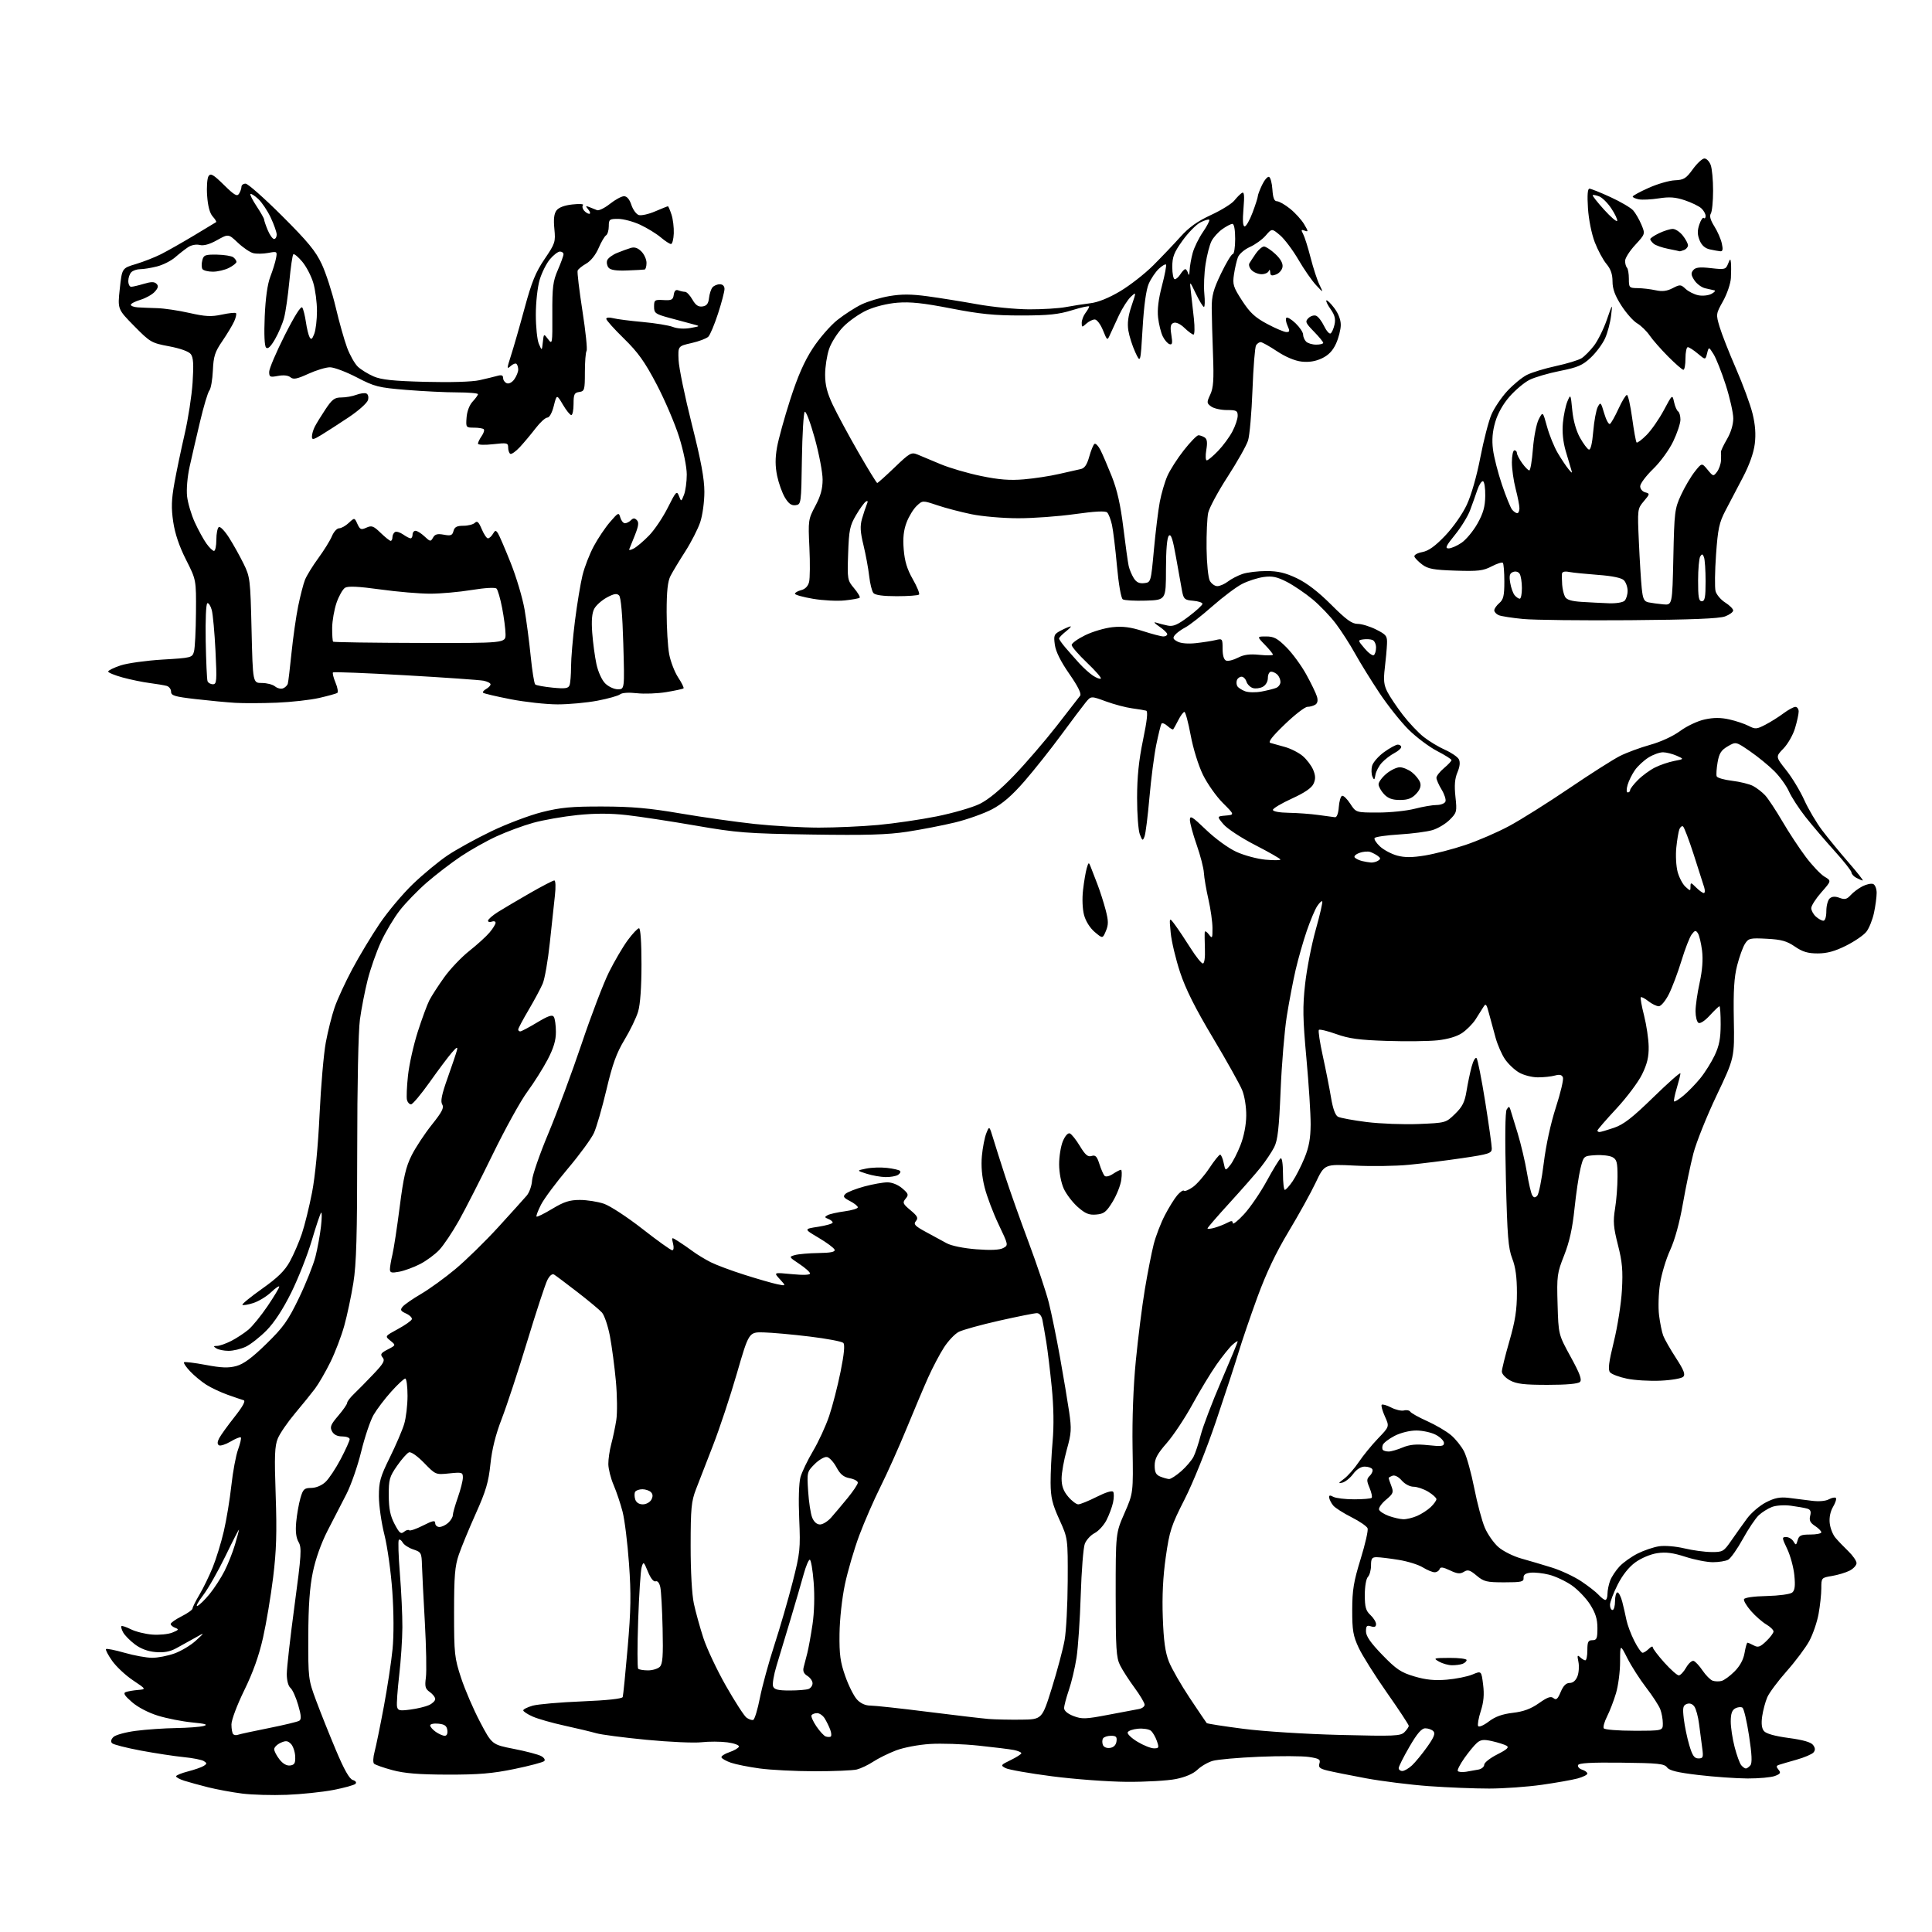 <?xml version="1.0" encoding="UTF-8" standalone="no"?>
<svg 
  version="1.1" 
  xmlns="http://www.w3.org/2000/svg" 
  xmlns:xlink="http://www.w3.org/1999/xlink" 
  xmlns:svg="http://www.w3.org/2000/svg"
  xmlns:rdf="http://www.w3.org/1999/02/22-rdf-syntax-ns#"
  xmlns:cc="http://creativecommons.org/ns#"
  xmlns:dc="http://purl.org/dc/elements/1.1/"
  viewBox="0 0 768 768"
  width="768"
  height="768"
>
<style>svg {background-color: white; }</style>"
<path stroke="none" fill="black" fill-rule="evenodd" d="M114.00,713.47C108.22,713.70 100.24,713.47 96.25,712.97C92.26,712.46 86.18,711.34 82.75,710.48C79.31,709.61 75.04,708.44 73.25,707.87C71.46,707.31 70.00,706.51 70.00,706.11C70.00,705.71 72.14,704.83 74.75,704.16C77.36,703.49 80.17,702.50 81.00,701.97C82.31,701.12 82.32,700.88 81.03,700.06C80.22,699.54 76.62,698.83 73.03,698.48C69.44,698.13 61.78,696.96 56.01,695.89C50.25,694.81 45.09,693.49 44.56,692.96C43.93,692.33 44.11,691.46 45.08,690.49C45.90,689.67 49.93,688.56 54.04,688.03C58.14,687.50 65.33,687.00 70.00,686.93C74.67,686.86 79.62,686.48 81.00,686.09C82.86,685.55 81.66,685.20 76.37,684.69C72.45,684.31 66.34,683.11 62.81,682.02C58.98,680.84 54.78,678.65 52.44,676.60C49.49,674.04 48.88,673.03 50.00,672.62C50.83,672.32 53.00,671.95 54.83,671.79C58.16,671.50 58.16,671.50 52.83,667.93C49.90,665.97 46.18,662.48 44.57,660.19C42.96,657.90 41.86,655.80 42.14,655.53C42.41,655.26 45.75,655.93 49.56,657.02C53.37,658.11 58.30,659.00 60.50,659.00C62.70,659.01 66.69,658.23 69.36,657.27C72.03,656.31 75.85,654.02 77.86,652.18C81.50,648.82 81.50,648.82 77.50,651.09C75.30,652.33 71.92,654.20 70.00,655.24C67.52,656.58 65.13,657.01 61.79,656.72C58.69,656.44 55.88,655.38 53.56,653.61C51.61,652.13 49.53,650.00 48.93,648.87C48.33,647.75 48.03,646.64 48.26,646.41C48.49,646.18 50.20,646.75 52.06,647.68C53.93,648.61 57.71,649.55 60.48,649.77C63.24,649.99 66.85,649.64 68.50,648.98C71.05,647.96 71.23,647.68 69.68,647.10C68.67,646.73 67.85,646.03 67.85,645.56C67.85,645.09 69.79,643.72 72.17,642.52C74.55,641.32 76.51,639.93 76.53,639.42C76.54,638.91 77.78,636.43 79.29,633.89C80.80,631.35 83.16,626.49 84.55,623.08C85.93,619.66 87.93,613.19 88.97,608.69C90.02,604.18 91.37,596.00 91.97,590.50C92.57,585.00 93.77,578.56 94.64,576.19C95.50,573.82 96.00,571.66 95.73,571.40C95.47,571.13 93.64,571.87 91.66,573.04C89.68,574.20 87.60,574.87 87.03,574.52C86.33,574.08 86.36,573.18 87.14,571.69C87.77,570.49 90.51,566.69 93.23,563.25C96.53,559.07 97.73,556.87 96.84,556.61C96.10,556.40 93.25,555.42 90.50,554.45C87.75,553.47 83.92,551.67 82.00,550.45C80.08,549.23 77.18,546.83 75.57,545.12C73.96,543.42 72.87,541.80 73.14,541.53C73.41,541.26 77.29,541.73 81.76,542.57C88.06,543.76 90.80,543.86 93.93,543.02C96.85,542.23 100.17,539.78 105.87,534.21C112.65,527.59 114.48,525.02 118.83,516.00C121.61,510.23 124.57,502.80 125.41,499.50C126.24,496.20 127.23,490.80 127.60,487.50C127.97,484.20 128.00,481.76 127.65,482.07C127.31,482.38 125.65,487.33 123.95,493.07C122.26,498.81 118.59,508.11 115.81,513.75C112.52,520.40 109.07,525.69 105.98,528.83C103.36,531.49 99.63,534.42 97.71,535.34C95.78,536.25 92.69,536.99 90.85,536.98C89.01,536.98 86.83,536.53 86.00,536.00C84.72,535.18 84.77,535.03 86.29,535.02C87.27,535.01 89.80,534.12 91.91,533.05C94.01,531.97 97.08,529.96 98.73,528.58C100.38,527.19 103.81,522.97 106.36,519.20C108.91,515.44 111.00,511.96 111.00,511.48C111.00,511.00 109.54,511.99 107.75,513.69C105.96,515.38 102.78,517.31 100.68,517.98C98.58,518.65 96.64,518.97 96.36,518.70C96.09,518.42 99.61,515.54 104.18,512.30C110.44,507.86 113.18,505.17 115.23,501.45C116.73,498.73 118.87,493.77 119.99,490.44C121.12,487.11 122.94,479.71 124.05,474.00C125.28,467.64 126.44,455.62 127.03,443.05C127.56,431.75 128.68,418.85 129.51,414.39C130.34,409.93 131.91,403.66 133.02,400.45C134.12,397.25 137.28,390.40 140.05,385.22C142.81,380.05 147.70,371.92 150.92,367.16C154.13,362.40 160.08,355.32 164.13,351.43C168.18,347.54 174.36,342.43 177.86,340.07C181.36,337.71 189.23,333.37 195.36,330.42C201.49,327.48 210.55,324.06 215.50,322.82C222.89,320.97 227.18,320.57 239.50,320.60C251.14,320.62 258.08,321.24 270.50,323.36C279.30,324.86 292.57,326.74 300.00,327.54C307.43,328.33 318.90,328.98 325.50,328.99C332.10,328.99 342.68,328.52 349.00,327.94C355.32,327.37 365.82,325.83 372.33,324.53C378.84,323.22 386.54,320.99 389.44,319.57C392.89,317.88 397.64,313.95 403.12,308.24C407.74,303.43 415.34,294.60 420.01,288.62C424.68,282.64 428.90,277.21 429.38,276.55C429.96,275.76 428.48,272.79 425.06,267.87C421.62,262.91 419.68,259.01 419.31,256.28C418.80,252.47 418.98,252.06 421.83,250.59C423.52,249.71 425.21,249.00 425.59,249.00C425.96,249.00 425.08,249.93 423.63,251.07C422.19,252.21 421.00,253.45 421.00,253.82C421.00,254.20 422.16,255.85 423.58,257.50C424.99,259.15 427.47,261.95 429.08,263.73C430.70,265.51 433.15,267.71 434.54,268.62C435.93,269.53 437.31,270.03 437.60,269.73C437.90,269.43 435.41,266.59 432.07,263.41C428.73,260.23 426.00,257.07 426.00,256.39C426.00,255.70 428.42,253.96 431.38,252.51C434.34,251.06 439.24,249.62 442.26,249.31C446.34,248.89 449.44,249.29 454.33,250.87C457.96,252.04 461.61,253.00 462.46,253.00C463.31,253.00 464.00,252.59 464.00,252.10C464.00,251.60 462.54,250.21 460.75,249.00C458.96,247.80 458.40,247.11 459.50,247.48C460.60,247.84 462.74,248.39 464.24,248.69C466.40,249.13 468.16,248.36 472.49,245.09C475.52,242.81 478.00,240.53 478.00,240.03C478.00,239.53 476.33,238.98 474.29,238.81C470.93,238.53 470.52,238.17 469.90,235.00C469.53,233.07 468.46,227.07 467.51,221.66C466.21,214.29 465.50,212.10 464.64,212.96C463.91,213.69 463.50,218.51 463.49,226.30C463.48,238.50 463.48,238.50 455.49,238.76C451.09,238.90 446.97,238.67 446.32,238.24C445.64,237.79 444.67,232.25 444.01,224.99C443.39,218.12 442.49,210.76 442.02,208.63C441.54,206.50 440.70,204.30 440.13,203.73C439.43,203.03 435.38,203.23 427.30,204.36C420.81,205.28 410.64,206.02 404.71,206.01C398.77,206.01 390.45,205.29 386.21,204.42C381.97,203.55 375.85,201.95 372.62,200.86C366.74,198.89 366.74,198.89 364.40,201.10C363.11,202.31 361.30,205.26 360.39,207.65C359.20,210.78 358.87,213.82 359.24,218.42C359.62,223.11 360.59,226.29 362.86,230.26C364.57,233.25 365.68,235.99 365.32,236.35C364.96,236.71 360.97,237.00 356.46,237.00C351.02,237.00 347.89,236.57 347.19,235.73C346.60,235.02 345.85,231.99 345.51,228.98C345.17,225.96 344.15,220.45 343.25,216.72C341.96,211.45 341.84,209.12 342.66,206.22C343.25,204.18 344.09,201.64 344.53,200.59C345.10,199.24 345.00,198.88 344.18,199.39C343.54,199.78 341.78,202.22 340.27,204.80C337.83,208.96 337.47,210.70 337.15,220.05C336.80,230.32 336.86,230.69 339.52,233.84C341.02,235.63 342.02,237.32 341.73,237.60C341.44,237.89 338.77,238.37 335.79,238.68C332.80,238.99 327.13,238.70 323.18,238.03C319.23,237.36 316.00,236.46 316.00,236.02C316.00,235.58 317.12,234.94 318.48,234.59C320.06,234.20 321.21,233.01 321.62,231.37C321.98,229.95 322.04,223.78 321.75,217.66C321.23,206.85 321.30,206.41 324.11,201.13C326.21,197.19 327.00,194.33 327.00,190.61C327.00,187.80 325.59,180.41 323.87,174.18C322.14,167.96 320.36,163.24 319.89,163.71C319.43,164.17 318.92,172.64 318.77,182.53C318.50,200.25 318.47,200.50 316.28,200.82C314.65,201.05 313.51,200.24 312.05,197.84C310.95,196.03 309.55,192.13 308.93,189.18C308.14,185.35 308.12,182.11 308.87,177.87C309.44,174.60 311.81,166.03 314.13,158.82C317.14,149.48 319.72,143.62 323.10,138.44C325.72,134.44 330.11,129.38 332.87,127.20C335.62,125.02 339.93,122.24 342.44,121.03C344.95,119.81 349.93,118.32 353.50,117.71C358.35,116.88 362.20,116.89 368.75,117.78C373.56,118.43 382.45,119.86 388.50,120.95C394.55,122.04 403.83,122.95 409.11,122.97C414.40,122.99 420.97,122.58 423.70,122.06C426.44,121.54 430.82,120.86 433.44,120.54C436.49,120.18 440.75,118.46 445.28,115.77C449.17,113.45 455.09,108.83 458.43,105.49C461.77,102.16 466.63,97.05 469.23,94.15C472.67,90.33 476.00,87.95 481.41,85.45C485.50,83.56 489.67,80.97 490.67,79.71C491.68,78.44 493.04,77.08 493.69,76.68C494.60,76.13 494.74,77.67 494.30,82.98C493.90,87.68 494.06,90.00 494.78,90.00C495.37,90.00 496.79,87.51 497.93,84.46C499.07,81.42 500.00,78.51 500.00,78.00C500.00,77.49 500.76,75.47 501.69,73.52C502.63,71.56 503.86,70.12 504.44,70.31C505.02,70.50 505.64,72.76 505.80,75.33C506.02,78.68 506.53,80.00 507.61,80.00C508.44,80.00 510.79,81.34 512.84,82.99C514.88,84.63 517.40,87.41 518.43,89.16C520.11,91.99 520.13,92.26 518.63,91.69C517.22,91.15 517.12,91.36 518.02,93.04C518.61,94.14 519.95,98.38 520.99,102.46C522.03,106.54 523.61,111.37 524.50,113.19C526.11,116.50 526.11,116.50 523.16,113.35C521.53,111.61 518.36,107.05 516.12,103.20C513.87,99.35 510.58,94.98 508.81,93.49C505.59,90.78 505.59,90.78 503.15,93.62C501.81,95.18 498.97,97.23 496.85,98.18C494.69,99.15 492.58,100.96 492.08,102.30C491.58,103.61 490.88,106.67 490.52,109.09C489.92,113.07 490.24,114.09 493.76,119.52C496.87,124.32 498.89,126.19 503.72,128.77C507.05,130.55 510.49,132.00 511.37,132.00C512.70,132.00 512.77,131.60 511.82,129.50C511.19,128.12 510.98,126.69 511.35,126.32C511.72,125.95 513.37,126.93 515.01,128.51C516.65,130.09 518.00,132.10 518.00,132.99C518.00,133.87 518.54,135.14 519.20,135.80C519.86,136.46 521.66,137.00 523.20,137.00C524.74,137.00 526.00,136.68 526.00,136.29C526.00,135.90 524.33,133.88 522.29,131.79C518.96,128.38 518.74,127.83 520.11,126.46C520.96,125.62 522.33,125.19 523.16,125.51C523.99,125.83 525.42,127.67 526.34,129.60C527.27,131.53 528.43,132.85 528.93,132.54C529.43,132.23 530.14,130.64 530.50,129.00C530.98,126.80 530.58,125.23 528.97,122.95C527.77,121.27 526.99,119.67 527.25,119.42C527.51,119.16 528.91,120.50 530.36,122.41C532.01,124.57 532.99,127.11 532.98,129.18C532.97,131.01 532.12,134.33 531.10,136.58C529.81,139.42 528.12,141.19 525.49,142.44C522.93,143.65 520.33,144.07 517.40,143.74C514.73,143.44 511.02,141.88 507.63,139.63C504.62,137.63 501.70,136.00 501.14,136.00C500.58,136.00 499.75,136.56 499.31,137.25C498.86,137.94 498.22,145.93 497.88,155.00C497.54,164.07 496.75,173.12 496.12,175.10C495.50,177.09 491.85,183.55 488.02,189.48C484.18,195.40 480.70,201.88 480.27,203.87C479.85,205.87 479.56,212.27 479.63,218.09C479.70,223.93 480.28,229.65 480.91,230.84C481.55,232.03 482.89,233.00 483.90,233.00C484.91,233.00 486.80,232.17 488.12,231.16C489.43,230.15 492.03,228.80 493.90,228.16C495.77,227.52 500.04,227.00 503.40,227.00C508.04,227.00 510.94,227.69 515.50,229.85C519.49,231.75 524.07,235.27 529.15,240.35C535.15,246.35 537.42,248.00 539.69,248.00C541.28,248.00 544.58,249.01 547.04,250.25C551.11,252.30 551.49,252.81 551.35,256.00C551.27,257.93 550.88,262.23 550.48,265.56C549.90,270.42 550.11,272.31 551.52,275.06C552.50,276.95 555.24,281.04 557.63,284.15C560.02,287.26 563.74,291.21 565.90,292.92C568.07,294.64 571.90,296.95 574.41,298.06C576.92,299.17 579.39,300.86 579.90,301.80C580.51,302.95 580.33,304.69 579.36,307.01C578.30,309.51 578.08,312.22 578.56,316.71C579.20,322.66 579.10,323.06 576.28,325.87C574.67,327.49 571.58,329.34 569.42,329.98C567.26,330.62 561.33,331.40 556.22,331.71C551.12,332.02 546.71,332.66 546.42,333.13C546.13,333.61 547.10,335.12 548.59,336.50C550.08,337.87 553.14,339.50 555.40,340.11C558.42,340.92 561.34,340.91 566.50,340.06C570.35,339.42 577.55,337.55 582.50,335.89C587.45,334.24 595.33,330.83 600.00,328.31C604.67,325.79 615.35,319.07 623.73,313.39C632.11,307.70 641.18,301.93 643.89,300.55C646.60,299.18 652.03,297.17 655.96,296.08C660.18,294.91 665.06,292.66 667.90,290.57C670.60,288.59 674.89,286.57 677.68,285.98C681.20,285.22 684.03,285.22 687.42,285.98C690.05,286.57 693.51,287.73 695.10,288.55C697.74,289.92 698.32,289.88 701.74,288.10C703.81,287.03 707.05,285.00 708.94,283.58C710.84,282.16 712.98,281.00 713.69,281.00C714.41,281.00 715.00,281.83 715.00,282.84C715.00,283.85 714.35,286.84 713.55,289.49C712.76,292.13 710.69,295.76 708.95,297.55C705.80,300.80 705.80,300.80 710.04,306.15C712.38,309.09 715.60,314.43 717.21,318.00C718.82,321.57 722.01,326.98 724.29,330.00C726.57,333.02 731.28,338.76 734.75,342.75C738.23,346.74 740.80,350.00 740.47,350.00C740.14,350.00 739.00,349.53 737.93,348.96C736.87,348.40 736.00,347.43 736.00,346.83C736.00,346.22 732.96,342.37 729.25,338.26C725.54,334.16 720.36,328.09 717.74,324.77C715.12,321.45 712.15,316.88 711.14,314.62C710.13,312.35 707.50,308.70 705.28,306.50C703.07,304.30 698.73,300.76 695.65,298.64C690.05,294.79 690.05,294.79 686.79,296.69C684.18,298.21 683.39,299.47 682.77,303.04C682.35,305.49 682.18,308.00 682.41,308.60C682.64,309.21 685.38,310.00 688.50,310.37C691.62,310.74 695.37,311.66 696.84,312.42C698.30,313.19 700.48,314.87 701.67,316.15C702.86,317.44 705.94,322.10 708.52,326.50C711.09,330.90 715.29,337.28 717.85,340.67C720.41,344.07 723.75,347.59 725.27,348.49C728.05,350.14 728.05,350.14 724.02,354.71C721.81,357.22 720.00,360.05 720.00,360.99C720.00,361.92 720.82,363.43 721.83,364.35C722.83,365.26 724.18,366.00 724.83,366.00C725.52,366.00 726.00,364.42 726.00,362.12C726.00,359.99 726.62,357.73 727.38,357.10C728.32,356.32 729.55,356.26 731.28,356.92C733.32,357.69 734.16,357.48 735.65,355.84C736.66,354.71 738.77,353.13 740.34,352.33C741.90,351.52 743.81,351.10 744.59,351.40C745.37,351.69 746.00,353.28 746.00,354.92C746.00,356.56 745.52,360.16 744.93,362.91C744.34,365.66 742.98,369.03 741.91,370.39C740.84,371.75 737.20,374.24 733.82,375.93C729.37,378.15 726.27,379.00 722.57,379.00C718.65,379.00 716.54,378.37 713.48,376.27C710.27,374.07 708.12,373.47 702.34,373.17C695.71,372.82 695.07,372.97 693.67,375.15C692.83,376.44 691.43,380.31 690.55,383.75C689.34,388.46 689.01,393.79 689.22,405.25C689.50,420.50 689.50,420.50 682.36,435.50C678.44,443.75 674.29,454.10 673.15,458.50C672.01,462.90 670.13,471.90 668.97,478.50C667.67,485.98 665.76,492.91 663.93,496.89C662.30,500.40 660.49,506.43 659.89,510.28C659.29,514.12 659.12,519.77 659.50,522.82C659.88,525.87 660.62,529.52 661.15,530.93C661.68,532.35 663.96,536.33 666.21,539.80C669.38,544.68 670.03,546.37 669.11,547.29C668.45,547.95 664.39,548.65 660.09,548.84C655.79,549.04 649.77,548.68 646.72,548.04C643.66,547.41 640.64,546.27 640.01,545.51C639.14,544.46 639.50,541.58 641.53,533.32C643.00,527.37 644.44,518.16 644.74,512.86C645.18,505.02 644.88,501.64 643.15,494.86C641.36,487.83 641.18,485.55 642.00,480.50C642.55,477.20 642.99,471.48 642.99,467.79C643.00,462.05 642.70,460.91 640.97,459.98C639.85,459.38 636.81,459.03 634.22,459.20C629.50,459.50 629.50,459.50 628.26,464.50C627.58,467.25 626.51,474.45 625.88,480.50C625.08,488.27 623.87,493.70 621.78,499.00C618.97,506.10 618.83,507.13 619.16,518.50C619.51,530.50 619.51,530.50 624.36,539.35C628.03,546.04 628.93,548.47 628.05,549.35C627.31,550.09 622.71,550.50 615.20,550.50C605.88,550.50 602.84,550.14 600.25,548.72C598.46,547.75 597.00,546.17 597.01,545.22C597.01,544.28 598.36,538.83 600.01,533.12C602.32,525.09 603.00,520.74 603.00,513.91C603.00,507.67 602.45,503.67 601.14,500.29C599.56,496.24 599.17,491.42 598.62,469.00C598.21,452.49 598.33,441.94 598.93,441.03C599.78,439.73 599.95,439.73 600.39,441.03C600.66,441.84 601.97,446.10 603.30,450.50C604.63,454.90 606.29,461.94 606.98,466.14C607.68,470.34 608.62,474.39 609.08,475.13C609.71,476.15 610.20,476.20 611.07,475.33C611.70,474.70 612.86,468.89 613.66,462.41C614.53,455.28 616.43,446.53 618.48,440.21C620.34,434.48 621.60,429.12 621.29,428.31C620.88,427.24 619.99,427.02 618.11,427.54C616.67,427.94 613.62,428.27 611.31,428.26C608.99,428.26 605.65,427.40 603.82,426.33C602.00,425.26 599.48,422.87 598.23,421.01C596.97,419.15 595.31,415.35 594.53,412.56C593.75,409.78 592.58,405.48 591.93,403.00C590.90,399.03 590.62,398.72 589.63,400.37C589.01,401.40 587.59,403.64 586.48,405.35C585.36,407.05 582.98,409.44 581.19,410.65C579.14,412.03 575.54,413.10 571.49,413.54C567.94,413.92 558.85,414.03 551.27,413.78C540.29,413.42 536.22,412.87 531.18,411.06C527.71,409.82 524.60,409.07 524.27,409.39C523.95,409.72 524.65,414.38 525.83,419.74C527.01,425.11 528.48,432.55 529.10,436.27C529.82,440.67 530.79,443.35 531.86,443.92C532.76,444.40 537.90,445.35 543.28,446.03C548.66,446.70 557.93,447.05 563.89,446.81C574.72,446.36 574.73,446.36 578.40,442.80C581.33,439.95 582.25,438.12 582.96,433.75C583.45,430.73 584.37,426.34 585.00,424.00C585.63,421.66 586.51,420.14 586.96,420.62C587.40,421.11 588.95,428.93 590.40,438.00C591.84,447.07 593.02,455.43 593.01,456.57C593.00,458.45 591.91,458.81 581.25,460.38C574.79,461.33 565.23,462.53 560.00,463.03C554.77,463.54 545.10,463.68 538.50,463.34C526.50,462.74 526.50,462.74 523.00,470.12C521.08,474.18 516.22,482.94 512.22,489.60C507.21,497.92 503.36,506.03 499.85,515.60C497.06,523.24 493.69,533.10 492.37,537.50C491.05,541.90 487.00,554.27 483.37,565.00C479.57,576.21 474.27,589.39 470.90,596.00C465.55,606.51 464.91,608.49 463.41,618.97C462.30,626.76 461.92,634.47 462.23,642.97C462.56,652.25 463.19,656.80 464.65,660.51C465.74,663.26 469.48,669.79 472.96,675.01C476.44,680.23 479.47,684.70 479.68,684.95C479.89,685.20 486.46,686.22 494.28,687.23C502.35,688.27 518.90,689.32 532.54,689.66C554.37,690.21 556.74,690.11 558.29,688.56C559.23,687.62 560.00,686.49 560.00,686.04C560.00,685.59 556.11,679.68 551.35,672.90C546.59,666.12 541.53,658.08 540.11,655.04C537.89,650.29 537.52,648.14 537.53,640.00C537.54,632.08 538.10,628.70 540.87,619.73C542.70,613.80 543.95,608.31 543.64,607.52C543.34,606.72 540.46,604.74 537.24,603.12C534.02,601.49 530.75,599.41 529.98,598.48C529.22,597.56 528.50,596.17 528.38,595.41C528.23,594.36 528.63,594.27 530.02,595.01C531.04,595.56 534.75,596.00 538.27,596.00C541.79,596.00 544.93,595.74 545.25,595.42C545.57,595.10 545.20,593.33 544.43,591.48C543.20,588.53 543.21,587.93 544.58,586.57C545.43,585.71 545.85,584.56 545.50,584.01C545.16,583.45 543.80,583.00 542.47,583.00C540.97,583.00 539.25,584.10 537.90,585.92C536.72,587.52 534.79,589.07 533.62,589.37C531.86,589.81 531.97,589.56 534.27,587.85C535.79,586.73 538.44,583.71 540.16,581.15C541.88,578.59 545.32,574.38 547.81,571.79C552.34,567.08 552.34,567.08 550.51,563.03C549.51,560.80 548.94,558.73 549.25,558.42C549.56,558.11 551.26,558.60 553.02,559.51C554.79,560.43 557.08,560.95 558.12,560.68C559.15,560.41 560.28,560.64 560.62,561.19C560.96,561.74 563.99,563.43 567.37,564.94C570.74,566.46 574.98,568.95 576.79,570.48C578.61,572.00 580.95,574.94 582.00,576.99C583.05,579.05 584.87,585.63 586.05,591.62C587.23,597.60 589.11,604.64 590.23,607.26C591.34,609.87 593.77,613.35 595.63,614.98C597.49,616.61 601.59,618.66 604.75,619.54C607.91,620.42 613.40,622.04 616.95,623.15C620.49,624.25 625.70,626.69 628.53,628.56C631.35,630.44 634.48,632.88 635.49,633.99C636.49,635.09 637.69,636.00 638.15,636.00C638.62,636.00 639.00,634.90 639.00,633.57C639.00,632.23 639.48,629.86 640.06,628.32C640.65,626.77 642.34,624.22 643.81,622.66C645.29,621.09 648.52,618.79 651.00,617.55C653.48,616.30 657.30,615.01 659.50,614.67C661.77,614.33 666.10,614.68 669.50,615.49C672.80,616.28 677.65,616.94 680.27,616.96C684.84,617.00 685.18,616.80 688.27,612.33C690.05,609.76 692.86,605.82 694.51,603.58C696.17,601.34 699.55,598.46 702.01,597.20C705.46,595.43 707.54,595.02 711.00,595.42C713.48,595.71 717.59,596.22 720.14,596.57C722.97,596.94 725.64,596.73 726.98,596.01C728.18,595.37 729.45,595.11 729.78,595.45C730.12,595.79 729.62,597.38 728.67,598.98C727.60,600.79 727.09,603.26 727.34,605.47C727.55,607.44 728.57,610.05 729.61,611.27C730.64,612.50 732.95,614.91 734.74,616.63C736.53,618.36 738.00,620.48 738.00,621.36C738.00,622.23 736.76,623.58 735.25,624.36C733.74,625.13 730.59,626.08 728.25,626.47C724.03,627.17 724.00,627.21 724.00,631.40C724.00,633.73 723.51,638.30 722.91,641.57C722.32,644.83 720.65,649.67 719.22,652.32C717.78,654.97 713.74,660.37 710.24,664.32C706.74,668.27 703.26,672.95 702.51,674.71C701.75,676.48 700.85,679.85 700.50,682.21C700.08,685.10 700.30,687.03 701.19,688.11C702.04,689.16 705.49,690.13 711.00,690.87C716.76,691.64 719.90,692.54 720.73,693.67C721.61,694.86 721.66,695.70 720.90,696.62C720.31,697.33 717.28,698.62 714.17,699.50C711.05,700.38 707.89,701.30 707.14,701.56C706.05,701.93 706.03,702.33 707.00,703.50C708.00,704.71 707.75,705.14 705.54,705.98C704.07,706.54 699.19,706.98 694.68,706.97C690.18,706.95 681.42,706.33 675.21,705.60C666.85,704.62 663.60,703.83 662.68,702.57C661.61,701.11 659.14,700.85 644.56,700.69C632.47,700.55 627.58,700.83 627.29,701.67C627.07,702.31 627.81,703.12 628.94,703.48C630.08,703.84 631.00,704.54 631.00,705.03C631.00,705.52 629.25,706.39 627.11,706.97C624.97,707.55 618.56,708.68 612.86,709.49C607.16,710.30 597.77,710.97 592.00,710.98C586.23,710.99 575.42,710.55 568.00,710.02C560.58,709.48 549.33,708.07 543.00,706.90C536.67,705.72 529.79,704.34 527.70,703.83C524.61,703.07 524.01,702.54 524.49,701.02C525.00,699.41 524.39,699.03 520.32,698.42C517.70,698.03 508.79,697.99 500.53,698.34C492.26,698.69 483.96,699.42 482.08,699.97C480.19,700.51 477.47,702.09 476.02,703.48C474.34,705.09 471.26,706.42 467.45,707.19C464.18,707.85 455.43,708.35 448.00,708.31C440.57,708.26 427.15,707.27 418.17,706.10C409.19,704.94 400.88,703.47 399.70,702.84C397.66,701.75 397.76,701.60 401.78,699.65C404.10,698.53 406.00,697.30 406.00,696.93C406.00,696.56 404.68,695.99 403.07,695.66C401.46,695.34 395.10,694.55 388.95,693.91C382.79,693.26 374.09,692.97 369.63,693.26C365.04,693.55 359.15,694.68 356.12,695.84C353.16,696.98 349.11,698.98 347.12,700.29C345.13,701.60 342.19,703.00 340.60,703.40C339.00,703.79 331.43,704.11 323.78,704.10C316.13,704.09 306.31,703.59 301.96,702.99C297.60,702.40 292.48,701.37 290.56,700.71C288.65,700.04 286.95,699.09 286.79,698.59C286.63,698.09 288.05,697.16 289.94,696.52C291.83,695.88 293.54,694.89 293.73,694.32C293.92,693.73 291.89,692.98 289.14,692.61C286.43,692.25 281.80,692.24 278.85,692.57C275.91,692.91 266.07,692.47 257.00,691.60C247.93,690.73 238.93,689.55 237.00,688.98C235.07,688.42 229.45,687.07 224.50,685.99C219.55,684.91 213.81,683.28 211.75,682.36C209.69,681.45 208.00,680.34 208.00,679.90C208.00,679.45 209.69,678.62 211.75,678.03C213.81,677.45 222.63,676.68 231.34,676.33C241.35,675.92 247.32,675.28 247.54,674.59C247.74,673.99 248.62,665.17 249.50,654.99C250.80,639.97 250.90,633.68 250.04,621.60C249.46,613.42 248.31,604.11 247.48,600.91C246.65,597.71 245.05,592.94 243.92,590.31C242.79,587.68 241.85,583.95 241.82,582.01C241.80,580.08 242.32,576.50 242.98,574.05C243.64,571.61 244.54,567.33 244.98,564.55C245.42,561.77 245.35,554.77 244.82,549.00C244.29,543.23 243.22,535.17 242.45,531.10C241.67,527.03 240.24,522.82 239.27,521.74C238.30,520.66 233.90,516.99 229.50,513.60C225.10,510.20 220.96,507.09 220.29,506.68C219.53,506.21 218.54,506.99 217.60,508.80C216.79,510.37 213.19,521.32 209.60,533.13C206.02,544.93 201.45,558.80 199.46,563.96C197.00,570.33 195.56,576.11 194.95,582.02C194.21,589.12 193.15,592.73 189.16,601.61C186.47,607.60 183.43,614.98 182.39,618.00C180.82,622.57 180.50,626.46 180.50,641.00C180.50,657.46 180.67,659.01 183.29,667.00C184.83,671.67 188.22,679.55 190.83,684.50C195.57,693.50 195.57,693.50 204.27,695.21C209.05,696.14 213.92,697.42 215.09,698.05C216.30,698.69 216.84,699.56 216.34,700.06C215.86,700.54 210.53,701.95 204.49,703.20C195.75,705.00 190.32,705.46 178.00,705.44C166.50,705.41 160.82,704.95 156.01,703.66C152.44,702.70 149.14,701.54 148.68,701.08C148.22,700.62 148.32,698.50 148.90,696.37C149.47,694.24 151.12,686.20 152.56,678.50C154.00,670.80 155.57,660.45 156.05,655.50C156.58,650.10 156.54,640.94 155.95,632.59C155.42,624.94 154.00,614.81 152.81,610.09C151.61,605.36 150.63,598.51 150.62,594.85C150.61,589.02 151.14,587.13 154.97,579.35C157.37,574.48 159.93,568.52 160.66,566.09C161.40,563.67 162.00,558.60 162.00,554.84C162.00,551.08 161.59,548.00 161.09,548.00C160.59,548.00 158.09,550.33 155.53,553.18C152.97,556.02 149.81,560.19 148.51,562.43C147.21,564.67 145.00,571.23 143.59,577.00C142.18,582.77 139.52,590.42 137.67,594.00C135.82,597.58 132.46,604.10 130.20,608.50C127.66,613.46 125.43,619.73 124.35,625.00C123.10,631.05 122.59,638.39 122.55,650.50C122.50,667.17 122.56,667.66 125.66,676.00C127.39,680.67 130.94,689.55 133.54,695.72C136.79,703.45 138.87,707.14 140.23,707.57C141.42,707.95 141.84,708.56 141.29,709.11C140.79,709.61 136.80,710.71 132.44,711.55C128.07,712.38 119.78,713.25 114.00,713.47zM582.73,704.31C584.25,704.07 586.51,703.67 587.75,703.42C588.99,703.17 590.00,702.30 590.00,701.50C590.00,700.69 592.33,698.85 595.18,697.41C599.15,695.40 600.01,694.58 598.84,693.93C598.01,693.47 595.45,692.66 593.15,692.14C589.76,691.38 588.61,691.52 587.08,692.85C586.04,693.76 583.81,696.47 582.12,698.87C580.42,701.28 579.24,703.58 579.49,703.99C579.75,704.40 581.20,704.54 582.73,704.31zM557.44,704.00C558.24,704.00 559.98,702.99 561.31,701.75C562.63,700.51 565.34,697.21 567.33,694.41C570.07,690.55 570.65,689.05 569.76,688.16C569.12,687.52 567.68,687.02 566.55,687.03C565.07,687.06 563.31,689.11 560.25,694.39C557.91,698.42 556.00,702.23 556.00,702.86C556.00,703.49 556.65,704.00 557.44,704.00zM694.00,703.00C694.42,703.00 695.23,702.43 695.81,701.73C696.56,700.82 696.41,697.40 695.27,689.98C694.40,684.21 693.21,679.19 692.64,678.82C692.07,678.45 690.80,678.57 689.80,679.10C688.50,679.80 688.00,681.25 688.00,684.33C688.00,686.67 688.69,691.24 689.54,694.48C690.38,697.73 691.56,700.97 692.16,701.69C692.76,702.41 693.58,703.00 694.00,703.00zM115.37,701.80C117.10,701.56 117.47,700.87 117.34,698.12C117.25,696.27 116.48,694.05 115.63,693.20C114.37,691.94 113.60,691.86 111.54,692.80C110.14,693.44 109.00,694.58 109.00,695.34C109.00,696.11 109.95,697.94 111.12,699.42C112.47,701.14 114.00,702.00 115.37,701.80zM675.15,699.00C677.02,699.00 677.17,698.57 676.64,694.75C676.31,692.41 675.75,688.15 675.40,685.27C675.04,682.39 674.19,679.28 673.52,678.36C672.74,677.29 671.64,676.92 670.51,677.36C669.00,677.94 668.82,678.83 669.34,683.27C669.68,686.15 670.66,690.86 671.52,693.75C672.75,697.90 673.51,699.00 675.15,699.00zM441.25,694.82C442.70,694.61 443.61,693.70 443.82,692.25C444.08,690.43 443.66,690.00 441.63,690.00C440.25,690.00 438.83,690.47 438.47,691.05C438.11,691.62 438.09,692.78 438.41,693.62C438.75,694.51 439.92,695.01 441.25,694.82zM458.70,694.99C460.70,695.00 460.80,694.73 459.87,692.06C459.31,690.44 458.24,688.61 457.49,687.99C456.75,687.38 454.46,687.01 452.40,687.19C450.34,687.36 448.48,688.02 448.27,688.66C448.06,689.30 449.83,690.98 452.20,692.40C454.56,693.82 457.49,694.99 458.70,694.99zM330.21,690.33C330.60,690.11 330.51,688.85 330.01,687.53C329.51,686.21 328.52,684.20 327.81,683.07C327.10,681.93 325.75,681.00 324.82,681.00C323.88,681.00 322.89,681.37 322.60,681.83C322.32,682.29 323.18,684.27 324.52,686.24C325.85,688.21 327.52,690.02 328.22,690.27C328.93,690.52 329.82,690.55 330.21,690.33zM94.59,689.60C95.25,689.35 100.73,688.16 106.77,686.96C112.81,685.75 118.29,684.44 118.95,684.03C119.86,683.47 119.75,681.96 118.52,677.73C117.63,674.67 116.25,671.62 115.45,670.96C114.59,670.25 114.00,667.99 114.00,665.44C114.00,663.07 115.38,650.86 117.07,638.31C119.81,617.97 119.98,615.23 118.69,613.00C117.70,611.29 117.40,608.77 117.74,605.06C118.02,602.06 118.77,597.79 119.41,595.56C120.46,591.93 120.93,591.50 123.75,591.47C125.65,591.45 127.90,590.50 129.39,589.10C130.76,587.82 133.48,583.72 135.44,579.99C137.40,576.26 139.00,572.71 139.00,572.10C139.00,571.50 137.67,571.00 136.04,571.00C134.08,571.00 132.70,570.31 131.98,568.97C131.07,567.26 131.46,566.28 134.45,562.79C136.40,560.51 138.00,558.20 138.00,557.66C138.00,557.12 139.24,555.50 140.75,554.06C142.26,552.62 145.71,549.12 148.41,546.27C152.49,541.98 153.12,540.85 152.09,539.61C151.06,538.37 151.40,537.84 154.13,536.43C157.40,534.74 157.40,534.74 155.18,532.94C152.96,531.15 152.96,531.15 158.17,528.32C161.03,526.77 163.52,525.02 163.71,524.42C163.90,523.83 162.87,522.81 161.42,522.15C159.22,521.14 159.00,520.71 160.06,519.43C160.75,518.59 164.05,516.31 167.38,514.36C170.72,512.40 176.86,507.96 181.03,504.47C185.20,500.99 192.87,493.50 198.06,487.82C203.25,482.13 208.35,476.48 209.39,475.26C210.43,474.03 211.38,471.34 211.50,469.27C211.62,467.19 214.54,458.75 218.00,450.50C221.45,442.25 227.38,426.27 231.18,415.00C234.97,403.73 239.87,390.90 242.05,386.50C244.24,382.10 247.61,376.36 249.53,373.75C251.45,371.14 253.47,369.00 254.01,369.00C254.62,369.00 255.00,374.54 255.00,383.34C255.00,392.43 254.51,399.31 253.66,402.13C252.93,404.57 250.49,409.62 248.24,413.34C245.06,418.62 243.47,423.01 241.07,433.18C239.37,440.37 237.13,448.11 236.10,450.38C235.06,452.64 230.40,459.02 225.74,464.53C221.07,470.05 216.27,476.51 215.06,478.88C213.85,481.25 213.05,483.38 213.28,483.61C213.51,483.85 216.33,482.45 219.54,480.52C224.20,477.71 226.42,477.00 230.51,477.00C233.33,477.00 237.64,477.68 240.08,478.51C242.52,479.34 249.40,483.84 255.37,488.51C261.34,493.18 266.67,497.00 267.22,497.00C267.80,497.00 267.94,495.89 267.55,494.35C266.89,491.69 266.89,491.69 269.69,493.48C271.24,494.46 273.85,496.27 275.50,497.49C277.15,498.71 280.30,500.62 282.50,501.74C284.70,502.85 290.77,505.12 296.00,506.77C301.23,508.43 307.07,510.11 309.00,510.51C312.50,511.23 312.50,511.23 310.00,508.50C307.50,505.78 307.50,505.78 314.75,506.49C319.25,506.93 322.00,506.84 322.00,506.23C322.00,505.70 320.09,503.99 317.75,502.44C313.57,499.66 313.54,499.60 316.00,498.91C317.38,498.52 321.58,498.15 325.33,498.10C330.26,498.03 332.05,497.66 331.76,496.77C331.53,496.09 328.68,493.97 325.42,492.04C319.50,488.54 319.50,488.54 325.25,487.66C328.41,487.17 331.00,486.42 331.00,485.99C331.00,485.56 330.21,484.91 329.25,484.54C327.75,483.96 327.71,483.75 329.00,483.04C329.82,482.59 332.86,481.91 335.75,481.52C338.64,481.13 341.00,480.42 341.00,479.93C341.00,479.45 339.59,478.32 337.88,477.44C335.27,476.09 334.98,475.61 336.13,474.55C336.88,473.86 340.23,472.55 343.57,471.64C346.90,470.74 351.04,470.00 352.76,470.00C354.62,470.00 357.02,470.97 358.66,472.39C361.14,474.52 361.28,474.96 359.99,476.51C358.69,478.08 358.89,478.54 361.93,481.08C364.74,483.43 365.11,484.17 364.08,485.40C363.04,486.65 363.66,487.33 368.00,489.69C370.84,491.24 374.60,493.28 376.36,494.23C378.25,495.24 383.07,496.22 388.10,496.61C393.78,497.05 397.35,496.89 398.77,496.13C400.89,494.99 400.88,494.95 396.97,486.74C394.81,482.21 392.30,475.58 391.40,472.00C390.31,467.68 389.95,463.48 390.32,459.47C390.63,456.15 391.42,452.10 392.08,450.47C393.27,447.50 393.27,447.50 394.79,452.50C395.62,455.25 397.76,462.00 399.55,467.50C401.33,473.00 405.54,484.86 408.90,493.85C412.26,502.84 415.87,513.64 416.93,517.85C417.99,522.06 419.98,531.80 421.36,539.50C422.74,547.20 424.38,556.97 425.00,561.21C426.00,568.10 425.90,569.71 424.06,576.28C422.93,580.32 422.00,585.48 422.00,587.74C422.00,590.70 422.72,592.71 424.59,594.92C426.01,596.62 427.83,598.00 428.62,598.00C429.41,598.00 432.72,596.66 435.98,595.01C439.59,593.19 442.14,592.42 442.52,593.04C442.87,593.59 442.83,595.50 442.45,597.27C442.07,599.05 440.91,602.18 439.87,604.23C438.83,606.28 436.70,608.62 435.13,609.43C433.56,610.24 431.81,612.16 431.22,613.70C430.64,615.24 429.91,624.43 429.61,634.12C429.31,643.81 428.55,655.00 427.93,658.99C427.31,662.98 425.95,668.74 424.90,671.78C423.86,674.82 423.00,678.08 423.00,679.02C423.00,680.07 424.44,681.28 426.75,682.16C430.09,683.43 431.59,683.38 440.50,681.67C446.00,680.62 451.51,679.58 452.75,679.36C453.99,679.14 455.00,678.37 455.00,677.65C455.00,676.93 453.20,673.90 451.01,670.92C448.81,667.94 446.22,663.92 445.26,662.00C443.72,658.95 443.50,655.38 443.50,634.00C443.50,609.50 443.50,609.50 447.00,601.50C450.50,593.50 450.50,593.50 450.21,575.39C450.02,564.08 450.51,551.12 451.51,540.89C452.39,531.88 454.00,519.10 455.10,512.50C456.20,505.90 457.79,497.84 458.62,494.58C459.46,491.32 461.45,486.15 463.05,483.08C464.64,480.01 466.87,476.42 468.00,475.11C469.13,473.79 470.33,472.99 470.66,473.33C471.00,473.67 472.59,473.00 474.20,471.86C475.81,470.71 478.74,467.35 480.71,464.38C482.67,461.42 484.61,459.00 485.02,459.00C485.42,459.00 486.05,460.46 486.42,462.25C487.10,465.50 487.10,465.50 488.99,463.21C490.03,461.95 491.89,458.35 493.11,455.21C494.49,451.69 495.36,447.20 495.40,443.50C495.44,440.05 494.75,435.74 493.78,433.34C492.85,431.06 487.63,421.72 482.17,412.58C475.14,400.82 471.33,393.23 469.11,386.53C467.39,381.33 465.70,374.25 465.37,370.79C464.76,364.50 464.76,364.50 467.13,367.71C468.43,369.48 471.22,373.64 473.31,376.96C475.41,380.28 477.59,383.00 478.15,383.00C478.77,383.00 479.10,380.66 478.97,377.25C478.86,374.09 478.83,371.05 478.91,370.50C479.00,369.95 479.72,370.37 480.53,371.44C481.89,373.24 482.00,373.06 481.98,368.94C481.97,366.50 481.25,361.35 480.37,357.50C479.49,353.65 478.68,348.93 478.57,347.00C478.47,345.07 477.17,340.05 475.69,335.83C474.21,331.61 473.00,327.16 473.00,325.92C473.00,324.01 473.94,324.59 479.44,329.87C483.12,333.40 488.30,337.17 491.50,338.63C494.59,340.04 499.79,341.44 503.06,341.74C506.33,342.04 509.00,342.01 509.00,341.68C509.00,341.36 504.51,338.78 499.02,335.96C493.50,333.13 487.84,329.42 486.36,327.67C483.69,324.50 483.69,324.50 487.24,324.20C490.80,323.89 490.80,323.89 486.07,319.16C483.47,316.56 479.92,311.52 478.18,307.97C476.38,304.27 474.29,297.54 473.31,292.25C472.36,287.16 471.24,283.00 470.82,283.00C470.40,283.00 469.31,284.46 468.40,286.25C467.49,288.04 466.58,289.68 466.38,289.91C466.18,290.14 465.15,289.54 464.11,288.60C463.06,287.65 461.97,287.24 461.69,287.69C461.41,288.15 460.49,291.89 459.64,296.01C458.80,300.13 457.57,309.57 456.92,317.00C456.27,324.43 455.40,331.40 454.97,332.50C454.26,334.35 454.12,334.28 453.10,331.68C452.50,330.14 452.00,323.61 452.01,317.18C452.02,308.83 452.69,302.27 454.37,294.16C455.99,286.35 456.38,282.73 455.61,282.50C455.00,282.32 452.48,281.90 450.00,281.57C447.52,281.24 442.85,280.00 439.60,278.81C433.70,276.64 433.70,276.64 431.60,279.19C430.45,280.60 426.07,286.41 421.87,292.12C417.67,297.83 411.09,306.12 407.25,310.54C402.30,316.24 398.54,319.49 394.38,321.69C391.14,323.39 384.52,325.75 379.66,326.93C374.80,328.11 366.25,329.77 360.66,330.62C352.70,331.83 344.44,332.07 322.50,331.74C296.79,331.34 293.03,331.05 276.50,328.18C266.60,326.47 254.29,324.59 249.14,324.01C242.62,323.28 236.67,323.27 229.56,323.99C223.94,324.57 216.03,325.95 211.99,327.07C207.94,328.19 201.35,330.63 197.33,332.49C193.30,334.34 186.93,337.93 183.16,340.46C179.39,342.99 173.34,347.63 169.70,350.78C166.07,353.93 161.22,358.92 158.93,361.88C156.63,364.83 153.27,370.46 151.46,374.38C149.65,378.30 147.26,385.10 146.15,389.50C145.04,393.90 143.65,401.02 143.07,405.32C142.45,409.86 142.00,431.49 142.00,456.82C141.99,491.17 141.67,502.53 140.46,510.00C139.62,515.23 138.00,522.88 136.85,527.00C135.71,531.12 133.22,537.65 131.32,541.49C129.42,545.33 126.69,550.06 125.24,551.99C123.79,553.92 120.21,558.35 117.28,561.83C114.35,565.31 111.28,569.79 110.45,571.78C109.19,574.79 109.04,578.64 109.59,594.45C110.10,609.31 109.87,616.47 108.58,627.00C107.67,634.42 105.86,645.23 104.56,651.00C102.95,658.16 100.58,664.81 97.10,671.91C94.23,677.78 92.00,683.71 92.00,685.49C92.00,687.24 92.31,688.98 92.70,689.36C93.08,689.75 93.93,689.86 94.59,689.60zM176.79,690.00C177.62,690.00 178.02,689.13 177.82,687.75C177.57,686.03 176.74,685.43 174.25,685.19C172.46,685.01 171.00,685.33 171.00,685.88C171.00,686.43 172.00,687.59 173.22,688.44C174.44,689.30 176.05,690.00 176.79,690.00zM649.56,688.00C661.00,688.00 661.00,688.00 661.00,685.07C661.00,683.45 660.55,680.94 659.99,679.48C659.44,678.02 656.92,674.14 654.40,670.87C651.87,667.59 648.51,662.34 646.92,659.20C644.03,653.50 644.03,653.50 644.01,660.57C644.01,664.46 643.28,670.08 642.39,673.07C641.50,676.06 639.91,680.20 638.85,682.28C637.79,684.37 637.19,686.50 637.52,687.03C637.85,687.57 643.27,688.00 649.56,688.00zM591.80,684.34C594.35,682.39 597.15,681.38 601.35,680.88C605.63,680.38 608.52,679.31 611.74,677.05C615.17,674.63 616.50,674.17 617.55,675.04C618.62,675.93 619.21,675.42 620.40,672.58C621.44,670.10 622.54,669.00 623.97,669.00C625.30,669.00 626.41,668.04 627.07,666.33C627.63,664.86 627.79,662.27 627.44,660.58C626.91,658.06 627.03,657.73 628.09,658.75C628.81,659.44 629.76,660.00 630.20,660.00C630.64,660.00 631.00,658.20 631.00,656.00C631.00,652.67 631.33,652.00 633.00,652.00C634.72,652.00 635.00,651.33 635.00,647.20C635.00,643.61 634.26,641.23 632.09,637.81C630.49,635.29 627.18,631.85 624.74,630.16C622.29,628.48 618.26,626.59 615.79,625.97C613.32,625.35 610.00,624.99 608.40,625.17C606.36,625.40 605.54,626.02 605.64,627.25C605.76,628.78 604.79,629.00 597.97,629.00C590.95,629.00 589.83,628.73 586.97,626.32C584.32,624.10 583.48,623.84 581.92,624.82C580.43,625.75 579.29,625.63 576.36,624.24C573.56,622.92 572.58,622.80 572.26,623.75C572.02,624.44 571.14,625.00 570.28,625.00C569.43,625.00 567.32,624.13 565.59,623.06C563.87,621.99 559.54,620.64 555.98,620.07C552.41,619.49 548.49,619.01 547.25,619.01C545.37,619.00 545.00,619.54 545.00,622.30C545.00,624.12 544.44,626.15 543.77,626.83C543.07,627.53 542.53,630.63 542.53,633.99C542.53,638.84 542.94,640.30 544.77,642.00C546.00,643.14 547.00,644.77 547.00,645.61C547.00,646.68 546.40,646.95 545.00,646.50C543.34,645.97 543.00,646.32 543.00,648.50C543.00,650.40 544.84,653.04 549.49,657.85C555.06,663.59 556.88,664.82 562.22,666.40C566.79,667.76 570.22,668.10 575.09,667.70C578.74,667.39 583.34,666.47 585.30,665.65C588.88,664.15 588.88,664.15 589.56,669.66C590.06,673.60 589.79,676.59 588.63,680.18C587.74,682.95 587.27,685.63 587.59,686.15C587.92,686.67 589.81,685.86 591.80,684.34zM299.42,683.69C299.97,683.51 301.17,679.56 302.08,674.91C303.00,670.26 305.58,660.82 307.82,653.94C310.06,647.06 313.32,635.82 315.07,628.97C318.06,617.23 318.21,615.75 317.70,603.77C317.37,596.25 317.57,589.51 318.18,587.27C318.75,585.20 321.01,580.49 323.19,576.81C325.37,573.13 328.26,566.87 329.60,562.90C330.94,558.93 332.99,550.99 334.14,545.26C335.57,538.17 335.91,534.51 335.22,533.82C334.66,533.26 328.64,532.12 321.85,531.30C315.06,530.47 306.84,529.73 303.59,529.65C297.69,529.50 297.69,529.50 292.91,546.00C290.28,555.08 286.03,567.90 283.46,574.50C280.90,581.10 277.84,588.98 276.67,592.00C274.81,596.83 274.55,599.57 274.54,614.50C274.53,624.72 275.05,633.89 275.83,637.50C276.54,640.80 278.24,646.93 279.60,651.13C280.97,655.32 285.00,663.87 288.56,670.13C292.12,676.38 295.79,682.07 296.72,682.76C297.66,683.46 298.87,683.88 299.42,683.69zM405.87,683.59C414.23,683.50 414.23,683.50 418.13,671.00C420.27,664.12 422.55,655.58 423.19,652.00C423.83,648.42 424.39,637.85 424.43,628.50C424.50,611.50 424.50,611.50 421.09,604.00C418.29,597.83 417.68,595.26 417.63,589.50C417.61,585.65 417.96,578.21 418.43,572.97C418.98,566.74 418.86,559.29 418.09,551.47C417.43,544.89 416.46,536.80 415.92,533.50C415.38,530.20 414.69,526.26 414.39,524.75C414.05,523.05 413.20,522.00 412.16,522.00C411.23,522.00 404.50,523.35 397.20,524.99C389.90,526.64 382.66,528.64 381.10,529.45C379.54,530.26 376.88,533.07 375.20,535.71C373.51,538.34 370.72,543.65 368.99,547.50C367.26,551.35 363.38,560.54 360.35,567.92C357.32,575.30 352.69,585.65 350.05,590.92C347.41,596.19 343.60,604.93 341.57,610.35C339.55,615.77 336.98,624.55 335.86,629.85C334.70,635.39 333.79,643.76 333.72,649.50C333.62,657.72 334.03,660.72 336.02,666.34C337.34,670.10 339.44,674.26 340.67,675.59C342.11,677.14 344.01,678.00 346.02,678.00C347.73,678.00 357.99,679.11 368.82,680.48C379.64,681.84 390.52,683.12 393.00,683.32C395.48,683.52 401.26,683.64 405.87,683.59zM163.14,679.58C165.86,679.22 169.19,678.42 170.54,677.80C171.89,677.18 173.00,676.10 173.00,675.40C173.00,674.69 172.04,673.44 170.86,672.61C169.05,671.35 168.81,670.45 169.30,666.83C169.61,664.47 169.43,654.66 168.89,645.02C168.34,635.38 167.83,625.14 167.74,622.26C167.60,617.27 167.43,616.97 164.30,615.93C162.49,615.34 160.60,614.10 160.08,613.18C159.57,612.27 158.87,611.79 158.54,612.13C158.20,612.47 158.39,618.49 158.96,625.52C159.53,632.54 159.98,642.16 159.95,646.90C159.93,651.63 159.35,660.23 158.68,666.00C158.01,671.77 157.62,677.34 157.82,678.37C158.15,680.00 158.81,680.15 163.14,679.58zM313.89,672.00C317.16,672.00 320.55,671.73 321.42,671.39C322.29,671.06 323.00,670.04 323.00,669.13C323.00,668.22 322.08,666.90 320.95,666.20C319.49,665.29 319.06,664.27 319.48,662.71C319.80,661.49 320.47,658.92 320.95,657.00C321.43,655.08 322.35,649.99 322.99,645.71C323.69,640.97 323.87,634.41 323.44,628.96C323.06,624.03 322.36,620.00 321.90,620.00C321.44,620.00 320.35,622.59 319.48,625.75C318.61,628.91 316.28,636.90 314.31,643.50C312.33,650.10 309.81,658.48 308.70,662.11C307.59,665.75 306.96,669.46 307.31,670.36C307.79,671.63 309.30,672.00 313.89,672.00zM684.35,668.20C685.38,667.93 687.71,666.23 689.51,664.42C691.66,662.27 693.04,659.72 693.49,657.07C693.87,654.83 694.39,653.00 694.65,653.00C694.92,653.00 696.05,653.49 697.17,654.09C698.86,655.00 699.69,654.71 702.10,652.40C703.70,650.88 705.00,649.13 705.00,648.53C705.00,647.93 703.70,646.66 702.11,645.73C700.52,644.79 697.80,642.40 696.06,640.42C694.32,638.43 693.06,636.32 693.26,635.72C693.48,635.07 697.11,634.55 702.32,634.44C707.21,634.32 711.63,633.72 712.43,633.06C713.48,632.19 713.70,630.43 713.28,626.19C712.97,623.06 711.69,618.36 710.45,615.75C708.31,611.26 708.28,611.00 710.04,611.00C711.06,611.00 712.37,611.79 712.93,612.75C713.88,614.35 714.02,614.30 714.60,612.25C715.13,610.36 715.93,610.00 719.62,610.00C722.03,610.00 724.00,609.60 724.00,609.12C724.00,608.63 722.87,607.49 721.49,606.58C719.57,605.33 719.12,604.38 719.57,602.56C720.02,600.80 719.70,600.06 718.33,599.68C717.33,599.40 714.44,598.89 711.91,598.55C709.35,598.20 706.04,598.41 704.41,599.03C702.81,599.64 700.44,601.12 699.15,602.32C697.86,603.52 695.00,607.77 692.80,611.77C690.60,615.77 687.97,619.48 686.97,620.02C685.96,620.56 683.22,621.00 680.89,621.00C678.55,621.00 673.65,620.04 670.00,618.86C665.04,617.26 662.19,616.89 658.76,617.41C656.14,617.80 652.41,619.37 650.10,621.04C647.49,622.93 644.95,626.13 643.02,629.96C641.36,633.25 640.00,636.86 640.00,637.97C640.00,639.09 640.45,640.00 641.00,640.00C641.55,640.00 642.00,638.42 642.00,636.50C642.00,634.58 642.43,633.00 642.96,633.00C643.49,633.00 644.35,634.69 644.88,636.75C645.41,638.81 646.15,642.08 646.54,644.00C646.93,645.92 648.32,649.64 649.64,652.25C650.96,654.86 652.44,657.00 652.95,657.00C653.45,657.00 654.56,656.29 655.43,655.43C656.29,654.56 657.00,654.29 657.00,654.82C657.00,655.35 659.07,658.08 661.59,660.89C664.12,663.70 666.71,666.00 667.34,665.99C667.98,665.99 669.29,664.60 670.25,662.91C671.21,661.22 672.56,660.02 673.25,660.24C673.94,660.47 675.54,662.19 676.81,664.08C678.09,665.96 679.88,667.77 680.80,668.10C681.72,668.42 683.31,668.47 684.35,668.20zM257.60,664.00C259.39,664.00 261.50,663.36 262.29,662.57C263.42,661.44 263.65,658.30 263.40,647.42C263.23,639.87 262.82,632.44 262.48,630.91C262.11,629.22 261.37,628.31 260.60,628.60C259.83,628.89 258.64,627.40 257.57,624.79C255.88,620.69 255.77,620.61 255.06,623.00C254.65,624.38 254.03,633.87 253.68,644.10C253.33,654.33 253.33,663.00 253.69,663.35C254.04,663.71 255.80,664.00 257.60,664.00zM577.17,661.96C575.70,661.95 573.38,661.29 572.00,660.50C569.64,659.15 569.89,659.07 576.25,659.04C579.96,659.02 583.00,659.40 583.00,659.89C583.00,660.38 582.29,661.06 581.42,661.39C580.55,661.73 578.64,661.98 577.17,661.96zM78.50,638.36C79.27,638.07 81.44,635.95 83.31,633.66C85.18,631.37 87.86,627.25 89.25,624.50C90.64,621.75 92.50,617.06 93.39,614.07C94.27,611.08 95.00,608.38 94.99,608.07C94.99,607.76 92.58,612.45 89.65,618.50C86.71,624.55 82.69,631.62 80.70,634.20C78.71,636.79 77.72,638.66 78.50,638.36zM160.58,608.93C161.39,608.26 162.32,607.98 162.65,608.31C162.97,608.64 165.44,607.80 168.12,606.44C172.06,604.44 173.00,604.26 173.00,605.48C173.00,606.32 173.75,607.00 174.67,607.00C175.59,607.00 177.17,606.26 178.17,605.35C179.18,604.43 180.00,603.07 180.00,602.32C180.00,601.57 180.90,598.39 182.00,595.26C183.10,592.13 184.00,588.57 184.00,587.36C184.00,585.28 183.67,585.18 178.59,585.70C173.19,586.26 173.17,586.25 168.58,581.53C165.89,578.77 163.40,577.02 162.58,577.33C161.82,577.62 159.68,580.03 157.84,582.68C154.81,587.05 154.50,588.16 154.54,594.50C154.57,599.78 155.13,602.56 156.85,605.82C158.74,609.42 159.36,609.94 160.58,608.93zM325.97,606.00C327.08,606.00 329.07,604.76 330.40,603.25C331.74,601.74 334.66,598.26 336.91,595.52C339.16,592.78 341.00,590.02 341.00,589.38C341.00,588.74 339.54,587.95 337.75,587.61C335.32,587.15 333.99,586.05 332.50,583.26C331.40,581.21 329.71,579.37 328.75,579.19C327.78,579.00 325.59,580.26 323.87,581.97C320.80,585.04 320.76,585.23 321.25,592.80C321.52,597.03 322.24,601.74 322.85,603.25C323.54,604.98 324.70,606.00 325.97,606.00zM557.78,603.92C559.04,603.97 561.51,603.38 563.28,602.62C565.05,601.86 567.51,600.26 568.75,599.08C569.99,597.89 571.00,596.48 571.00,595.95C571.00,595.41 569.54,594.08 567.75,592.99C565.96,591.90 563.34,591.01 561.93,591.00C560.45,591.00 558.45,589.95 557.21,588.52C555.92,587.04 554.44,586.28 553.53,586.63C552.69,586.95 552.00,587.36 552.00,587.54C552.00,587.72 552.48,589.14 553.07,590.68C554.05,593.23 553.85,593.75 550.96,596.17C549.21,597.63 547.97,599.40 548.20,600.10C548.43,600.79 550.17,601.92 552.06,602.61C553.95,603.29 556.53,603.88 557.78,603.92zM255.53,598.00C256.85,598.00 258.37,597.17 258.92,596.15C259.60,594.88 259.55,593.95 258.75,593.15C258.12,592.52 256.59,592.00 255.36,592.00C254.13,592.00 252.84,592.45 252.49,593.01C252.15,593.56 252.16,594.91 252.50,596.01C252.90,597.27 254.02,598.00 255.53,598.00zM464.72,587.94C465.38,587.97 467.54,586.58 469.52,584.85C471.49,583.12 473.70,580.53 474.44,579.10C475.17,577.67 476.47,573.76 477.32,570.41C478.18,567.06 481.83,557.46 485.44,549.07C489.05,540.68 492.00,533.56 492.00,533.25C492.00,532.94 491.05,533.55 489.88,534.60C488.72,535.64 485.87,539.20 483.55,542.50C481.24,545.80 476.93,552.92 473.98,558.32C471.03,563.71 466.45,570.60 463.81,573.62C460.04,577.93 459.00,579.87 459.00,582.59C459.00,585.26 459.52,586.27 461.25,586.97C462.49,587.47 464.05,587.90 464.72,587.94zM552.04,577.00C552.99,577.00 555.47,576.28 557.57,575.40C560.44,574.21 562.96,573.98 567.70,574.48C573.02,575.05 574.00,574.92 574.00,573.61C574.00,572.75 572.54,571.29 570.75,570.35C568.96,569.41 565.48,568.65 563.00,568.65C560.37,568.65 556.78,569.54 554.37,570.78C552.10,571.96 550.00,573.56 549.69,574.36C549.39,575.15 549.41,576.07 549.74,576.40C550.06,576.73 551.10,577.00 552.04,577.00zM158.69,505.53C155.63,506.10 155.00,505.94 155.00,504.55C155.00,503.64 155.45,501.00 156.00,498.69C156.55,496.39 157.85,487.86 158.89,479.74C160.39,467.93 161.34,463.84 163.63,459.27C165.21,456.13 168.82,450.66 171.65,447.11C175.72,442.02 176.59,440.32 175.79,439.03C175.03,437.82 175.59,435.07 177.95,428.45C179.70,423.53 181.36,418.60 181.64,417.50C182.03,415.96 181.55,416.18 179.55,418.50C178.12,420.15 174.16,425.44 170.75,430.25C167.33,435.06 164.02,439.00 163.39,439.00C162.75,439.00 162.03,438.21 161.78,437.25C161.53,436.29 161.71,431.93 162.18,427.56C162.65,423.19 164.39,415.38 166.05,410.20C167.71,405.02 169.79,399.37 170.67,397.64C171.56,395.91 174.22,391.80 176.58,388.50C178.94,385.20 183.43,380.48 186.55,378.01C189.67,375.54 193.30,372.25 194.61,370.68C195.93,369.12 197.00,367.38 197.00,366.82C197.00,366.25 196.32,366.05 195.50,366.36C194.68,366.68 194.00,366.51 194.00,365.98C194.00,365.46 195.76,363.92 197.90,362.56C200.05,361.21 205.77,357.83 210.61,355.05C215.45,352.27 219.83,350.00 220.34,350.00C220.87,350.00 220.97,352.52 220.58,356.02C220.20,359.34 219.29,367.78 218.56,374.79C217.82,381.80 216.55,389.10 215.73,391.02C214.91,392.93 212.39,397.64 210.12,401.48C207.85,405.33 206.00,408.81 206.00,409.23C206.00,409.66 206.36,410.00 206.81,410.00C207.25,410.00 210.26,408.41 213.48,406.47C217.94,403.79 219.54,403.25 220.16,404.22C220.60,404.92 220.98,407.60 220.98,410.18C221.00,413.55 220.08,416.62 217.70,421.18C215.88,424.65 212.24,430.43 209.61,434.00C206.97,437.57 200.81,448.73 195.91,458.78C191.01,468.84 184.92,480.77 182.39,485.28C179.85,489.80 176.36,495.00 174.64,496.84C172.91,498.68 169.45,501.23 166.94,502.51C164.44,503.79 160.73,505.15 158.69,505.53zM482.86,488.04C484.43,487.59 486.68,486.70 487.86,486.07C489.53,485.18 490.01,485.21 490.04,486.21C490.06,486.92 492.09,485.32 494.54,482.65C496.99,479.99 501.06,474.03 503.57,469.42C506.09,464.80 508.56,460.77 509.07,460.45C509.61,460.13 510.00,462.67 510.00,466.44C510.00,470.05 510.34,473.00 510.75,472.99C511.16,472.99 512.55,471.44 513.84,469.56C515.12,467.67 517.25,463.51 518.56,460.31C520.33,456.01 520.96,452.55 521.00,447.00C521.02,442.88 520.27,431.05 519.32,420.71C517.87,404.83 517.79,400.25 518.81,391.11C519.47,385.17 521.37,375.45 523.04,369.52C524.71,363.59 525.86,358.53 525.61,358.28C525.36,358.03 524.45,358.91 523.58,360.24C522.71,361.56 520.85,365.99 519.45,370.07C518.05,374.16 516.07,381.10 515.04,385.50C514.02,389.90 512.43,398.23 511.51,404.00C510.60,409.77 509.49,423.06 509.06,433.53C508.44,448.60 507.91,453.28 506.51,456.03C505.54,457.94 503.14,461.52 501.18,464.00C499.21,466.48 493.64,472.83 488.80,478.13C483.96,483.43 480.00,488.01 480.00,488.31C480.00,488.61 481.29,488.49 482.86,488.04zM435.77,482.80C432.90,483.05 431.45,482.45 428.44,479.81C426.38,478.00 423.87,474.71 422.86,472.51C421.81,470.18 421.03,466.14 421.02,462.87C421.01,459.78 421.68,455.63 422.50,453.65C423.39,451.53 424.52,450.26 425.27,450.55C425.97,450.82 427.77,453.08 429.28,455.58C431.41,459.11 432.45,459.99 433.92,459.52C435.45,459.04 436.06,459.67 437.03,462.71C437.70,464.80 438.61,466.90 439.07,467.40C439.55,467.92 440.95,467.61 442.41,466.65C443.80,465.74 445.23,465.00 445.60,465.00C445.96,465.00 446.02,466.79 445.73,468.98C445.44,471.17 443.88,475.10 442.27,477.73C439.77,481.81 438.83,482.54 435.77,482.80zM352.00,467.91C350.07,467.87 346.70,467.28 344.50,466.58C340.50,465.31 340.50,465.31 344.31,464.53C346.41,464.10 350.14,463.98 352.61,464.26C355.08,464.54 357.40,465.07 357.77,465.44C358.14,465.81 357.78,466.53 356.97,467.04C356.16,467.55 353.93,467.94 352.00,467.91zM635.82,450.00C636.27,450.00 638.86,449.25 641.57,448.32C645.42,447.01 648.85,444.35 657.25,436.16C663.16,430.40 668.00,426.13 668.00,426.68C668.00,427.23 667.34,429.87 666.54,432.54C665.73,435.22 665.26,437.60 665.49,437.83C665.73,438.06 667.40,437.02 669.21,435.52C671.02,434.02 674.02,430.93 675.88,428.65C677.74,426.37 680.32,422.25 681.62,419.50C683.42,415.69 683.98,412.78 683.99,407.25C684.00,403.26 683.78,400.00 683.51,400.00C683.25,400.00 681.52,401.65 679.67,403.66C677.71,405.80 675.84,407.02 675.16,406.60C674.52,406.20 674.00,404.12 674.00,401.97C674.00,399.82 674.73,394.72 675.63,390.64C676.71,385.70 677.03,381.43 676.59,377.85C676.22,374.90 675.48,371.81 674.94,370.99C674.10,369.71 673.76,369.77 672.48,371.44C671.67,372.50 669.83,377.22 668.40,381.93C666.96,386.64 664.70,392.63 663.38,395.24C662.04,397.89 660.27,400.00 659.39,400.00C658.52,400.00 656.66,399.09 655.26,397.99C653.85,396.88 652.49,396.17 652.25,396.42C652.00,396.67 652.58,399.93 653.54,403.68C654.49,407.43 655.32,412.98 655.37,416.01C655.45,420.11 654.78,422.92 652.75,427.07C651.26,430.13 646.65,436.27 642.52,440.72C638.38,445.17 635.00,449.08 635.00,449.41C635.00,449.73 635.37,450.00 635.82,450.00zM439.61,370.08C438.32,373.14 438.32,373.14 435.18,370.50C433.31,368.92 431.59,366.21 430.94,363.77C430.29,361.37 430.12,357.25 430.53,353.77C430.90,350.51 431.56,346.64 431.98,345.17C432.70,342.70 432.81,342.65 433.53,344.50C433.96,345.60 435.17,348.73 436.22,351.45C437.27,354.18 438.75,358.80 439.51,361.71C440.65,366.08 440.67,367.56 439.61,370.08zM677.29,355.00C677.75,355.00 677.83,353.99 677.45,352.75C677.08,351.51 675.21,345.67 673.30,339.76C671.39,333.85 669.47,328.79 669.02,328.51C668.57,328.24 667.92,328.76 667.57,329.67C667.22,330.59 666.67,333.85 666.36,336.92C666.04,339.99 666.28,344.34 666.88,346.59C667.49,348.84 668.89,351.50 670.00,352.50C671.93,354.25 672.00,354.25 672.00,352.43C672.00,350.70 672.17,350.73 674.22,352.78C675.44,354.00 676.82,355.00 677.29,355.00zM545.00,342.87C545.83,342.92 547.08,342.60 547.80,342.15C548.86,341.47 548.86,341.14 547.80,340.32C547.08,339.76 545.71,339.03 544.74,338.68C543.77,338.34 541.79,338.51 540.33,339.07C538.78,339.65 538.05,340.43 538.59,340.94C539.09,341.42 540.40,342.02 541.50,342.29C542.60,342.55 544.17,342.81 545.00,342.87zM530.69,324.86C531.41,324.94 532.01,323.33 532.19,320.83C532.36,318.53 532.95,316.51 533.50,316.34C534.05,316.17 535.52,317.60 536.76,319.51C539.02,323.00 539.02,323.00 547.80,323.00C552.63,323.00 559.17,322.32 562.34,321.50C565.51,320.68 569.44,320.00 571.08,320.00C572.72,320.00 574.30,319.38 574.59,318.62C574.88,317.87 574.19,315.73 573.06,313.87C571.93,312.02 571.01,309.91 571.00,309.19C571.00,308.46 572.35,306.73 574.00,305.35C575.65,303.96 577.00,302.52 577.00,302.16C577.00,301.80 574.41,300.16 571.25,298.53C568.09,296.89 563.00,293.07 559.93,290.03C556.87,286.99 551.67,280.45 548.37,275.50C545.07,270.55 540.73,263.52 538.71,259.89C536.70,256.25 533.26,250.89 531.07,247.98C528.89,245.06 524.71,240.70 521.80,238.27C518.88,235.85 514.28,232.72 511.57,231.32C507.64,229.30 505.75,228.90 502.31,229.37C499.94,229.70 496.10,230.93 493.79,232.11C491.48,233.28 486.11,237.32 481.85,241.07C477.59,244.82 472.82,248.56 471.23,249.38C469.65,250.20 467.80,251.54 467.11,252.36C466.09,253.60 466.26,254.07 468.08,255.04C469.42,255.76 472.30,256.00 475.39,255.66C478.20,255.35 481.74,254.80 483.25,254.43C485.92,253.79 486.00,253.89 486.00,257.91C486.00,260.56 486.51,262.26 487.41,262.60C488.19,262.90 490.29,262.38 492.09,261.45C494.49,260.21 496.79,259.91 500.68,260.31C503.61,260.61 506.00,260.57 506.00,260.23C506.00,259.88 504.56,258.11 502.80,256.30C499.61,253.00 499.61,253.00 503.33,253.00C506.39,253.00 507.83,253.77 511.38,257.33C513.76,259.71 517.30,264.55 519.25,268.08C521.20,271.61 523.11,275.57 523.50,276.87C523.97,278.44 523.75,279.54 522.86,280.11C522.11,280.58 520.70,280.98 519.72,280.98C518.73,280.99 514.68,284.12 510.72,287.94C505.71,292.75 503.96,295.01 505.00,295.32C505.82,295.57 508.39,296.28 510.70,296.91C513.02,297.54 516.22,299.16 517.83,300.51C519.43,301.86 521.31,304.34 522.01,306.02C522.97,308.35 523.01,309.69 522.15,311.56C521.39,313.24 518.59,315.15 513.51,317.46C509.38,319.35 506.00,321.36 506.00,321.94C506.00,322.56 508.59,323.04 512.25,323.10C515.69,323.15 520.98,323.54 524.00,323.96C527.02,324.38 530.04,324.78 530.69,324.86zM556.50,318.00C553.45,318.00 551.77,317.38 550.17,315.69C548.98,314.41 548.00,312.65 548.00,311.77C548.00,310.90 549.38,309.01 551.08,307.59C552.77,306.17 555.18,305.00 556.44,305.00C557.70,305.00 559.89,305.91 561.31,307.03C562.72,308.14 564.18,309.98 564.54,311.11C564.98,312.52 564.47,313.93 562.92,315.59C561.23,317.39 559.60,318.00 556.50,318.00zM647.07,315.00C647.58,315.00 648.00,314.58 648.00,314.08C648.00,313.57 649.40,311.75 651.12,310.04C652.83,308.32 655.87,306.10 657.87,305.10C659.86,304.09 663.30,302.93 665.50,302.50C669.50,301.74 669.50,301.74 666.50,300.41C664.85,299.69 662.43,299.07 661.12,299.05C659.81,299.02 657.23,299.93 655.39,301.07C653.54,302.21 651.10,304.46 649.95,306.07C648.80,307.69 647.47,310.36 647.00,312.00C646.48,313.80 646.51,315.00 647.07,315.00zM546.76,308.00C546.41,310.13 546.23,310.24 545.57,308.75C545.14,307.78 545.07,305.87 545.41,304.49C545.76,303.11 547.90,300.64 550.17,298.99C552.44,297.35 554.91,296.00 555.65,296.00C556.39,296.00 557.00,296.44 557.00,296.97C557.00,297.51 555.76,298.59 554.25,299.38C552.74,300.17 550.53,301.87 549.34,303.15C548.15,304.44 546.99,306.62 546.76,308.00zM110.00,279.33C104.22,279.56 96.80,279.59 93.50,279.39C90.20,279.19 83.11,278.52 77.75,277.90C69.40,276.94 68.00,276.51 68.00,274.95C68.00,273.95 67.21,272.92 66.25,272.65C65.29,272.39 62.25,271.88 59.50,271.52C56.75,271.17 51.91,270.17 48.75,269.31C45.59,268.44 43.00,267.38 43.00,266.95C43.00,266.52 45.22,265.42 47.93,264.52C50.64,263.62 58.16,262.58 64.63,262.19C76.09,261.52 76.43,261.43 77.11,259.00C77.49,257.62 77.85,250.65 77.90,243.50C78.00,230.50 78.00,230.50 73.95,222.50C71.24,217.15 69.56,212.17 68.86,207.46C68.04,201.92 68.14,198.62 69.34,191.96C70.18,187.31 72.01,178.58 73.40,172.56C74.79,166.55 76.22,157.32 76.56,152.06C77.03,144.81 76.86,142.08 75.84,140.76C75.02,139.70 71.66,138.50 67.22,137.66C60.19,136.34 59.71,136.07 53.34,129.60C46.74,122.90 46.74,122.90 47.62,114.75C48.50,106.61 48.50,106.61 54.00,104.97C57.02,104.06 61.52,102.30 64.00,101.05C66.47,99.80 72.33,96.48 77.00,93.68C81.67,90.88 85.68,88.46 85.91,88.30C86.14,88.14 85.52,87.13 84.55,86.05C83.39,84.77 82.63,81.93 82.34,77.80C82.09,74.33 82.35,70.83 82.91,70.00C83.75,68.76 84.79,69.36 89.00,73.50C93.16,77.59 94.25,78.23 95.02,77.00C95.54,76.17 95.98,74.94 95.98,74.25C95.99,73.56 96.73,73.00 97.63,73.00C98.53,73.00 105.03,78.75 112.08,85.78C122.41,96.08 125.49,99.82 127.92,105.03C129.58,108.59 132.07,116.30 133.45,122.16C134.83,128.03 136.88,135.26 137.99,138.25C139.11,141.23 141.03,144.62 142.27,145.79C143.51,146.95 146.32,148.68 148.51,149.63C151.59,150.96 156.31,151.46 169.11,151.79C179.17,152.05 187.66,151.79 190.61,151.13C193.30,150.53 196.51,149.75 197.75,149.40C199.37,148.94 200.00,149.19 200.00,150.28C200.00,151.11 200.66,152.04 201.47,152.35C202.32,152.68 203.59,152.00 204.47,150.74C205.31,149.54 206.00,147.83 206.00,146.94C206.00,146.06 205.70,145.03 205.33,144.66C204.96,144.30 203.90,144.69 202.97,145.53C201.43,146.92 201.45,146.53 203.14,141.28C204.17,138.10 206.60,129.65 208.53,122.50C211.36,112.05 212.92,108.22 216.48,102.98C220.69,96.77 220.88,96.19 220.37,90.98C219.99,87.13 220.24,84.95 221.22,83.65C222.12,82.46 224.39,81.61 227.56,81.27C230.28,80.97 232.17,81.09 231.76,81.52C231.35,81.96 231.52,82.92 232.13,83.66C232.74,84.40 233.69,85.00 234.24,85.00C234.79,85.00 234.63,84.24 233.87,83.31C232.67,81.83 232.72,81.71 234.25,82.31C235.21,82.69 236.59,83.24 237.32,83.54C238.04,83.83 240.35,82.71 242.45,81.04C244.56,79.37 247.08,78.00 248.06,78.00C249.21,78.00 250.25,79.23 250.98,81.45C251.61,83.35 252.93,85.16 253.92,85.48C254.91,85.79 257.85,85.14 260.44,84.02C263.04,82.91 265.32,82.00 265.51,82.00C265.69,82.00 266.33,83.47 266.92,85.27C267.52,87.07 267.93,90.44 267.84,92.77C267.75,95.10 267.25,97.00 266.73,97.00C266.21,97.00 264.37,95.81 262.64,94.34C260.91,92.88 257.25,90.64 254.50,89.35C251.75,88.07 247.81,87.02 245.75,87.01C242.26,87.00 242.00,87.21 242.00,89.94C242.00,91.56 241.51,93.18 240.92,93.55C240.32,93.92 238.98,96.21 237.94,98.64C236.80,101.30 234.84,103.75 233.04,104.78C231.38,105.73 229.84,106.98 229.62,107.57C229.39,108.16 230.25,115.34 231.52,123.54C232.80,131.74 233.54,138.91 233.17,139.47C232.80,140.04 232.50,143.88 232.50,148.00C232.50,155.02 232.35,155.52 230.25,155.82C228.30,156.10 228.00,156.74 228.00,160.57C228.00,163.01 227.60,165.00 227.10,165.00C226.61,165.00 225.10,163.14 223.76,160.86C221.31,156.71 221.31,156.71 220.14,161.36C219.45,164.12 218.40,166.00 217.57,166.00C216.80,166.00 214.70,167.91 212.91,170.25C211.12,172.59 208.31,175.94 206.67,177.71C205.03,179.48 203.30,180.69 202.84,180.40C202.38,180.12 202.00,178.99 202.00,177.89C202.00,176.05 201.55,175.95 196.00,176.58C192.58,176.97 190.00,176.87 190.00,176.35C190.00,175.85 190.66,174.50 191.46,173.35C192.27,172.20 192.65,170.98 192.30,170.63C191.95,170.28 190.20,170.00 188.42,170.00C185.23,170.00 185.17,169.92 185.47,165.94C185.65,163.51 186.62,160.97 187.89,159.62C189.05,158.38 190.00,157.06 190.00,156.69C190.00,156.31 186.29,155.99 181.75,155.98C177.21,155.98 168.10,155.53 161.50,154.99C150.38,154.08 148.94,153.71 141.80,150.00C137.57,147.80 132.78,146.00 131.17,146.00C129.56,146.00 125.70,147.17 122.58,148.59C118.07,150.66 116.63,150.94 115.47,149.98C114.57,149.22 112.71,149.02 110.51,149.43C107.33,150.03 107.00,149.88 107.00,147.81C107.00,146.56 109.79,140.01 113.19,133.27C117.14,125.46 119.67,121.46 120.17,122.26C120.59,122.94 121.24,125.53 121.60,128.00C121.95,130.47 122.61,133.18 123.05,134.00C123.69,135.18 124.09,134.89 124.93,132.68C125.52,131.14 126.00,127.06 126.00,123.62C126.00,120.18 125.34,115.14 124.53,112.43C123.73,109.72 121.75,105.92 120.13,104.00C118.52,102.08 116.92,100.77 116.59,101.09C116.26,101.42 115.54,106.29 115.01,111.93C114.47,117.56 113.54,124.05 112.93,126.34C112.33,128.63 110.70,132.46 109.32,134.85C107.59,137.83 106.48,138.88 105.77,138.17C105.13,137.53 104.93,132.90 105.23,125.82C105.54,118.52 106.33,112.90 107.45,110.00C108.41,107.53 109.43,104.23 109.72,102.68C110.24,99.92 110.17,99.88 106.63,100.54C104.64,100.91 101.96,100.96 100.67,100.63C99.38,100.31 96.63,98.45 94.56,96.49C90.80,92.94 90.80,92.94 86.29,95.46C83.31,97.13 80.97,97.78 79.38,97.38C77.98,97.03 76.06,97.40 74.74,98.28C73.51,99.10 71.19,100.91 69.59,102.31C67.98,103.70 64.75,105.33 62.39,105.92C60.04,106.52 57.05,107.00 55.76,107.00C54.46,107.00 52.86,107.54 52.20,108.20C51.54,108.86 51.00,110.43 51.00,111.70C51.00,112.96 51.51,114.00 52.13,114.00C52.76,114.00 55.02,113.47 57.17,112.83C60.09,111.96 61.35,111.95 62.21,112.81C63.07,113.67 62.89,114.46 61.51,115.99C60.50,117.10 57.95,118.53 55.84,119.17C53.73,119.80 52.00,120.70 52.00,121.16C52.00,121.62 53.24,122.08 54.75,122.18C56.26,122.28 59.75,122.42 62.50,122.50C65.25,122.57 71.00,123.43 75.27,124.40C81.64,125.84 83.98,125.96 88.17,125.06C90.99,124.45 93.52,124.19 93.81,124.48C94.09,124.76 93.77,126.23 93.09,127.75C92.41,129.26 90.29,132.78 88.39,135.57C85.43,139.89 84.87,141.61 84.62,147.28C84.45,150.93 83.83,154.51 83.23,155.22C82.63,155.94 80.97,161.47 79.54,167.52C78.10,173.56 76.23,181.65 75.38,185.50C74.48,189.56 74.06,194.53 74.37,197.33C74.68,199.98 76.05,204.62 77.43,207.63C78.81,210.64 80.88,214.43 82.04,216.05C83.19,217.67 84.56,219.00 85.07,219.00C85.58,219.00 86.00,217.00 86.00,214.56C86.00,212.12 86.45,209.84 86.99,209.51C87.53,209.17 89.35,211.06 91.03,213.70C92.71,216.34 95.30,220.97 96.79,224.00C99.41,229.32 99.52,230.19 100.00,250.50C100.50,271.50 100.50,271.50 104.09,271.50C106.07,271.50 108.43,272.11 109.33,272.86C110.24,273.61 111.67,273.96 112.51,273.63C113.35,273.31 114.21,272.47 114.41,271.77C114.61,271.07 115.27,265.55 115.88,259.50C116.50,253.45 117.68,245.12 118.52,241.00C119.36,236.88 120.58,232.15 121.23,230.50C121.88,228.85 124.27,224.97 126.53,221.88C128.80,218.78 131.24,214.84 131.95,213.13C132.66,211.41 133.95,210.00 134.81,210.00C135.67,210.00 137.39,209.04 138.64,207.86C140.92,205.73 140.92,205.73 142.08,208.29C143.11,210.54 143.54,210.71 145.65,209.75C147.74,208.80 148.47,209.06 151.32,211.83C153.12,213.57 154.91,215.00 155.30,215.00C155.68,215.00 156.00,214.35 156.00,213.56C156.00,212.77 156.45,211.84 157.00,211.50C157.55,211.16 159.00,211.59 160.22,212.44C161.44,213.30 162.79,214.00 163.22,214.00C163.65,214.00 164.00,213.32 164.00,212.50C164.00,211.68 164.53,211.00 165.19,211.00C165.84,211.00 167.45,212.01 168.76,213.24C171.00,215.35 171.21,215.38 172.14,213.71C172.91,212.34 173.89,212.08 176.43,212.55C179.20,213.07 179.81,212.84 180.27,211.09C180.69,209.49 181.61,209.00 184.21,209.00C186.07,209.00 188.13,208.47 188.78,207.82C189.68,206.92 190.31,207.50 191.49,210.32C192.34,212.35 193.45,214.00 193.96,214.00C194.48,214.00 195.36,213.21 195.93,212.25C196.83,210.73 197.09,210.70 197.94,211.99C198.48,212.81 200.76,218.11 203.01,223.77C205.27,229.42 207.74,237.75 208.52,242.28C209.29,246.80 210.40,255.21 210.97,260.96C211.55,266.71 212.35,271.72 212.76,272.08C213.17,272.45 216.27,273.01 219.65,273.35C224.68,273.84 225.92,273.66 226.40,272.39C226.73,271.54 227.00,268.21 227.00,265.01C227.00,261.81 227.70,253.63 228.55,246.84C229.41,240.05 230.77,231.85 231.57,228.61C232.37,225.37 234.38,220.20 236.04,217.11C237.69,214.03 240.60,209.70 242.50,207.50C245.80,203.68 245.98,203.60 246.59,205.75C246.95,206.99 247.77,208.00 248.42,208.00C249.07,208.00 250.14,207.46 250.80,206.80C251.71,205.89 252.28,205.88 253.15,206.75C254.03,207.63 253.84,209.08 252.40,212.70C251.36,215.33 250.34,217.87 250.13,218.34C249.93,218.81 250.75,218.67 251.96,218.02C253.16,217.38 255.91,215.04 258.06,212.82C260.20,210.61 263.54,205.64 265.47,201.78C268.70,195.33 269.05,194.96 269.89,197.14C270.79,199.50 270.79,199.50 271.90,196.68C272.50,195.14 273.00,191.52 273.00,188.65C273.00,185.63 271.72,179.33 269.98,173.75C268.31,168.43 264.28,159.00 261.02,152.79C256.30,143.80 253.66,140.10 248.05,134.61C244.17,130.82 241.00,127.29 241.00,126.75C241.00,126.19 242.15,126.08 243.75,126.49C245.26,126.88 250.55,127.56 255.50,128.00C260.45,128.45 265.83,129.33 267.46,129.96C269.24,130.65 272.02,130.82 274.46,130.38C278.50,129.66 278.50,129.66 275.00,128.76C273.07,128.27 268.91,127.15 265.75,126.27C260.49,124.82 260.00,124.44 260.00,121.87C260.00,119.25 260.25,119.07 263.75,119.28C266.99,119.47 267.54,119.18 267.83,117.17C268.06,115.58 268.63,115.03 269.66,115.42C270.49,115.74 271.69,116.00 272.33,116.01C272.97,116.01 274.28,117.39 275.24,119.08C276.52,121.32 277.59,122.05 279.24,121.82C280.92,121.58 281.59,120.72 281.84,118.50C282.02,116.85 282.64,114.94 283.21,114.25C283.78,113.56 285.09,113.00 286.12,113.00C287.29,113.00 288.00,113.71 288.00,114.87C288.00,115.90 286.85,120.29 285.44,124.62C284.03,128.96 282.30,133.10 281.58,133.83C280.86,134.56 277.85,135.70 274.89,136.37C269.50,137.59 269.50,137.59 269.75,143.19C269.89,146.27 272.25,157.70 275.00,168.60C278.68,183.16 280.00,190.29 280.00,195.53C280.00,199.48 279.27,204.83 278.35,207.57C277.44,210.28 274.76,215.52 272.40,219.21C270.03,222.90 267.40,227.26 266.55,228.91C265.42,231.10 265.00,234.97 265.00,243.31C265.00,249.59 265.46,257.14 266.02,260.09C266.58,263.04 268.19,267.19 269.59,269.32C271.00,271.44 271.95,273.38 271.71,273.63C271.46,273.87 268.39,274.54 264.88,275.12C261.37,275.70 256.08,275.90 253.13,275.56C249.93,275.20 247.25,275.38 246.50,276.00C245.80,276.58 241.77,277.72 237.53,278.53C233.29,279.34 226.15,280.00 221.66,280.00C217.17,280.00 208.80,279.08 203.05,277.97C197.31,276.85 192.36,275.69 192.06,275.39C191.76,275.09 192.30,274.41 193.26,273.88C194.22,273.34 195.00,272.51 195.00,272.03C195.00,271.55 193.76,270.91 192.25,270.60C190.74,270.30 176.76,269.32 161.18,268.43C145.61,267.54 132.64,267.03 132.37,267.29C132.10,267.56 132.56,269.40 133.38,271.37C134.21,273.34 134.51,275.19 134.06,275.47C133.60,275.75 130.37,276.64 126.87,277.45C123.36,278.25 115.78,279.10 110.00,279.33zM501.43,274.91C503.67,274.49 506.29,273.84 507.25,273.46C508.21,273.09 509.00,272.02 509.00,271.09C509.00,270.16 508.46,268.86 507.80,268.20C507.14,267.54 506.02,267.00 505.30,267.00C504.58,267.00 504.00,268.11 504.00,269.46C504.00,270.92 503.17,272.38 501.96,273.02C500.84,273.62 499.06,273.84 498.01,273.50C496.96,273.17 495.82,272.02 495.48,270.95C495.14,269.88 494.27,269.00 493.54,269.00C492.81,269.00 491.98,269.60 491.70,270.34C491.42,271.08 491.49,272.18 491.87,272.79C492.25,273.40 493.64,274.30 494.96,274.79C496.28,275.28 499.19,275.33 501.43,274.91zM245.60,274.00C248.29,274.00 248.29,274.00 247.77,255.93C247.43,244.17 246.84,237.44 246.09,236.69C245.20,235.80 244.04,236.00 241.24,237.51C239.21,238.61 236.95,240.62 236.22,242.00C235.31,243.72 235.06,246.71 235.42,251.57C235.71,255.46 236.46,261.05 237.09,263.98C237.75,267.05 239.23,270.32 240.57,271.66C241.86,272.95 244.11,274.00 245.60,274.00zM84.62,272.00C86.15,272.00 86.25,270.77 85.66,258.75C85.30,251.46 84.63,244.15 84.18,242.50C83.73,240.85 82.94,239.62 82.43,239.77C81.90,239.93 81.62,246.32 81.77,254.77C81.92,262.87 82.25,270.06 82.49,270.75C82.74,271.44 83.70,272.00 84.62,272.00zM546.09,260.44C546.59,260.13 547.00,258.77 547.00,257.41C547.00,256.05 546.36,254.69 545.57,254.39C544.79,254.09 543.14,253.99 541.92,254.17C539.70,254.50 539.70,254.51 542.44,257.75C543.95,259.54 545.59,260.75 546.09,260.44zM166.92,255.58C201.00,255.66 201.00,255.66 200.96,252.08C200.94,250.11 200.33,245.44 199.61,241.70C198.89,237.95 197.88,234.48 197.38,233.98C196.84,233.44 192.88,233.66 187.49,234.53C182.54,235.34 175.12,236.00 171.00,236.00C166.88,236.01 157.95,235.25 151.17,234.31C142.49,233.11 138.35,232.92 137.17,233.64C136.25,234.21 134.73,236.88 133.79,239.58C132.86,242.29 132.07,246.79 132.04,249.58C132.02,252.38 132.19,254.85 132.42,255.08C132.66,255.31 148.18,255.54 166.92,255.58zM648.00,246.54C629.02,246.69 609.90,246.47 605.50,246.06C601.10,245.64 596.71,244.96 595.75,244.54C594.79,244.13 594.00,243.26 594.00,242.62C594.00,241.97 594.90,240.67 596.00,239.73C597.64,238.33 598.00,236.78 598.00,231.18C598.00,227.41 597.73,224.06 597.40,223.73C597.07,223.40 595.05,224.05 592.92,225.16C589.59,226.90 587.56,227.13 578.59,226.84C569.94,226.56 567.67,226.15 565.38,224.44C563.87,223.31 562.46,221.87 562.25,221.25C562.04,220.62 563.43,219.82 565.38,219.46C567.89,218.98 570.47,217.14 574.48,212.94C577.67,209.59 581.36,204.33 583.07,200.66C584.86,196.85 587.03,189.25 588.45,181.88C589.77,175.07 591.75,167.38 592.87,164.78C593.99,162.18 596.82,157.98 599.16,155.45C601.50,152.91 605.01,150.02 606.96,149.03C608.90,148.04 614.10,146.46 618.50,145.51C622.90,144.56 627.48,143.16 628.68,142.41C629.88,141.66 632.12,139.39 633.66,137.38C635.19,135.37 637.48,130.75 638.74,127.11C641.03,120.50 641.03,120.50 640.43,125.50C640.10,128.25 639.03,132.30 638.04,134.50C637.05,136.70 634.50,140.14 632.37,142.14C629.09,145.23 627.22,146.04 620.08,147.46C615.46,148.38 610.00,149.98 607.96,151.02C605.91,152.06 602.38,155.03 600.10,157.62C597.48,160.60 595.38,164.33 594.38,167.77C593.28,171.55 593.00,174.87 593.48,178.65C593.85,181.64 595.46,187.94 597.05,192.66C598.65,197.38 600.47,201.86 601.10,202.62C601.73,203.38 602.64,204.00 603.12,204.00C603.61,204.00 604.00,203.12 604.00,202.05C604.00,200.98 603.33,197.51 602.50,194.34C601.67,191.17 601.00,186.42 601.00,183.79C601.00,181.16 601.45,179.00 602.00,179.00C602.55,179.00 603.00,179.49 603.00,180.10C603.00,180.70 603.93,182.50 605.07,184.10C606.21,185.69 607.49,187.00 607.92,187.00C608.35,187.00 609.00,183.14 609.36,178.43C609.73,173.71 610.76,168.43 611.66,166.69C613.30,163.52 613.30,163.52 614.97,169.61C615.89,172.96 617.81,177.68 619.24,180.10C620.68,182.52 622.59,185.40 623.51,186.50C624.93,188.22 625.08,188.25 624.60,186.71C624.29,185.73 623.30,182.39 622.39,179.28C621.32,175.59 620.94,171.72 621.28,168.07C621.57,165.01 622.39,161.15 623.09,159.50C624.34,156.56 624.38,156.64 625.00,163.05C625.39,167.15 626.54,171.23 628.06,173.97C629.40,176.38 631.00,178.51 631.60,178.71C632.30,178.94 632.93,176.31 633.34,171.48C633.69,167.31 634.51,162.92 635.15,161.73C636.23,159.70 636.40,159.88 637.69,164.31C638.46,166.93 639.48,168.82 639.98,168.52C640.47,168.21 642.00,165.50 643.38,162.48C644.76,159.47 646.26,157.00 646.72,157.00C647.18,157.00 648.12,161.14 648.81,166.20C649.50,171.26 650.29,175.62 650.57,175.90C650.84,176.17 652.62,174.85 654.51,172.95C656.41,171.05 659.49,166.62 661.37,163.11C664.78,156.72 664.78,156.72 665.47,159.85C665.84,161.57 666.57,163.23 667.08,163.55C667.58,163.86 668.00,165.33 668.00,166.81C668.00,168.29 666.70,172.20 665.11,175.50C663.49,178.87 659.99,183.68 657.11,186.46C654.30,189.19 652.00,192.27 652.00,193.31C652.00,194.34 652.89,195.42 653.99,195.71C655.91,196.21 655.89,196.35 653.43,199.26C650.91,202.26 650.89,202.41 651.48,215.40C651.80,222.60 652.31,230.86 652.61,233.75C653.05,238.12 653.51,239.07 655.32,239.45C656.52,239.70 659.14,240.05 661.14,240.24C664.77,240.57 664.77,240.57 665.18,221.54C665.56,203.53 665.73,202.19 668.22,196.79C669.67,193.65 672.13,189.47 673.68,187.51C676.50,183.94 676.50,183.94 678.79,186.72C681.01,189.43 681.11,189.45 682.54,187.56C683.34,186.49 684.05,184.47 684.12,183.06C684.18,181.65 684.18,180.14 684.10,179.70C684.03,179.27 685.10,176.98 686.48,174.62C688.04,171.97 689.00,168.79 689.00,166.33C689.00,164.13 687.65,158.14 686.01,153.02C684.36,147.90 682.17,142.38 681.14,140.75C679.27,137.80 679.27,137.80 678.60,140.46C677.93,143.12 677.93,143.12 674.89,140.56C673.22,139.15 671.43,138.00 670.92,138.00C670.42,138.00 670.00,140.03 670.00,142.50C670.00,144.97 669.63,147.00 669.18,147.00C668.72,147.00 666.01,144.64 663.14,141.76C660.28,138.88 656.95,135.10 655.76,133.36C654.57,131.61 652.33,129.44 650.79,128.53C649.24,127.62 646.41,124.42 644.49,121.42C641.96,117.47 641.00,114.83 641.00,111.87C641.00,109.01 640.28,106.93 638.58,104.91C637.25,103.33 635.16,99.44 633.94,96.27C632.67,92.95 631.52,87.21 631.24,82.75C630.91,77.59 631.10,75.00 631.82,75.00C632.41,75.00 636.18,76.51 640.19,78.35C644.21,80.20 648.27,82.58 649.21,83.64C650.15,84.70 651.62,87.25 652.48,89.29C654.03,93.01 654.03,93.01 650.02,97.37C647.81,99.76 646.00,102.61 646.00,103.70C646.00,104.78 646.34,106.00 646.75,106.42C647.16,106.83 647.50,108.82 647.50,110.83C647.50,114.35 647.64,114.50 651.00,114.54C652.92,114.56 656.13,114.94 658.13,115.38C660.78,115.96 662.60,115.74 664.89,114.56C667.84,113.03 668.14,113.05 670.08,114.86C671.21,115.91 673.49,117.05 675.15,117.38C676.81,117.71 679.14,117.46 680.33,116.82C681.52,116.19 682.05,115.55 681.50,115.42C680.95,115.29 679.32,114.92 677.87,114.60C676.43,114.28 674.49,112.86 673.56,111.44C672.21,109.39 672.11,108.57 673.08,107.40C674.02,106.27 675.62,106.08 680.13,106.59C685.63,107.22 686.02,107.12 686.92,104.88C687.78,102.73 687.89,102.69 688.08,104.50C688.19,105.60 688.18,108.30 688.06,110.50C687.94,112.70 686.54,116.83 684.95,119.68C682.09,124.80 682.08,124.91 683.58,129.97C684.42,132.78 687.34,140.21 690.07,146.48C692.81,152.75 695.77,160.80 696.65,164.36C697.76,168.86 698.03,172.57 697.55,176.47C697.10,180.07 695.38,184.89 692.80,189.80C690.58,194.04 687.46,199.97 685.88,203.00C683.41,207.73 682.88,210.19 682.15,220.49C681.68,227.08 681.60,233.60 681.96,234.99C682.33,236.37 684.04,238.40 685.77,239.50C687.51,240.60 688.94,242.02 688.96,242.65C688.98,243.29 687.54,244.36 685.75,245.03C683.46,245.90 672.29,246.35 648.00,246.54zM639.55,239.81C642.40,239.92 645.12,239.48 645.80,238.80C646.46,238.14 647.00,236.37 647.00,234.87C647.00,233.37 646.33,231.48 645.52,230.66C644.56,229.71 640.94,228.95 635.27,228.53C630.45,228.17 625.26,227.65 623.75,227.36C621.89,227.01 620.97,227.27 620.89,228.17C620.84,228.90 620.88,230.85 620.99,232.50C621.11,234.15 621.61,236.27 622.11,237.20C622.76,238.42 624.64,239.00 628.76,239.26C631.92,239.46 636.77,239.71 639.55,239.81zM676.50,239.00C677.71,239.00 678.00,237.45 678.00,231.08C678.00,226.73 677.71,222.41 677.36,221.50C676.85,220.17 676.55,220.10 675.88,221.17C675.41,221.90 675.02,226.21 675.02,230.75C675.00,237.42 675.29,239.00 676.50,239.00zM604.12,238.00C604.61,238.00 604.99,236.09 604.98,233.75C604.98,231.41 604.57,228.87 604.09,228.10C603.56,227.28 602.49,226.98 601.47,227.37C600.11,227.89 599.87,228.80 600.32,231.61C600.64,233.57 601.43,235.81 602.07,236.59C602.72,237.37 603.64,238.00 604.12,238.00zM454.81,231.81C457.50,231.50 457.50,231.50 458.70,218.50C459.36,211.35 460.41,202.80 461.03,199.50C461.66,196.20 463.01,191.57 464.04,189.22C465.07,186.87 468.02,182.25 470.60,178.97C473.18,175.69 475.79,173.01 476.40,173.02C477.00,173.02 478.11,173.42 478.86,173.89C479.85,174.52 480.03,175.88 479.52,178.88C479.14,181.14 479.22,183.00 479.71,183.00C480.20,183.00 482.22,181.31 484.20,179.25C486.18,177.19 488.75,173.71 489.90,171.51C491.06,169.32 492.00,166.51 492.00,165.26C492.00,163.26 491.50,163.00 487.69,163.00C485.32,163.00 482.52,162.37 481.46,161.59C479.66,160.28 479.64,159.98 481.10,156.84C482.35,154.17 482.57,150.98 482.19,141.00C481.93,134.12 481.70,125.80 481.68,122.50C481.65,117.59 482.32,115.10 485.37,108.75C487.42,104.49 489.52,101.00 490.05,101.00C490.57,101.00 491.00,98.30 491.00,95.00C491.00,91.32 490.58,89.00 489.90,89.00C489.30,89.00 487.49,89.94 485.89,91.08C484.28,92.22 482.35,94.36 481.60,95.83C480.84,97.30 479.77,101.42 479.23,105.00C478.68,108.58 478.46,113.86 478.74,116.75C479.02,119.64 478.95,122.00 478.58,122.00C478.21,122.00 476.77,119.64 475.38,116.75C472.86,111.50 472.86,111.50 473.40,116.00C473.70,118.47 474.24,123.31 474.60,126.75C474.96,130.19 474.89,133.00 474.43,133.00C473.98,133.00 472.37,131.82 470.86,130.37C469.21,128.78 467.50,127.98 466.54,128.34C465.30,128.82 465.11,129.83 465.63,133.11C466.16,136.42 466.01,137.17 464.90,136.81C464.13,136.56 462.92,135.16 462.21,133.70C461.49,132.24 460.66,128.89 460.36,126.27C459.99,123.07 460.50,118.90 461.90,113.58C463.05,109.22 463.77,105.43 463.49,105.16C463.22,104.88 461.93,105.66 460.62,106.88C459.32,108.11 457.53,110.77 456.64,112.80C455.60,115.19 454.73,121.47 454.20,130.50C453.37,144.50 453.37,144.50 451.28,140.00C450.14,137.53 448.90,133.65 448.54,131.40C448.07,128.53 448.45,125.60 449.80,121.61C451.72,115.92 451.72,115.92 449.50,118.00C448.28,119.14 446.18,122.43 444.82,125.29C443.47,128.16 441.87,131.62 441.26,133.00C440.17,135.48 440.15,135.47 438.43,131.25C437.46,128.88 436.03,127.00 435.18,127.00C434.34,127.00 432.83,127.74 431.83,128.65C430.12,130.20 430.00,130.19 430.00,128.35C430.00,127.27 430.66,125.51 431.47,124.44C432.28,123.37 432.95,122.21 432.97,121.85C432.99,121.49 429.96,122.14 426.25,123.29C420.82,124.98 416.87,125.40 406.00,125.41C395.22,125.42 389.57,124.85 378.00,122.60C367.01,120.46 361.86,119.91 356.71,120.33C352.68,120.66 347.74,121.89 344.55,123.35C341.60,124.70 337.38,127.66 335.18,129.94C332.97,132.21 330.45,136.16 329.58,138.71C328.71,141.27 328.00,145.86 328.00,148.93C328.00,153.07 328.79,156.17 331.07,161.00C332.76,164.57 337.31,173.01 341.19,179.75C345.07,186.49 348.45,192.00 348.71,192.00C348.96,192.00 352.08,189.21 355.63,185.80C361.69,179.98 362.26,179.67 364.80,180.71C366.28,181.33 370.40,183.05 373.95,184.54C377.50,186.02 384.70,188.13 389.95,189.21C397.07,190.69 401.41,191.03 407.00,190.55C411.12,190.20 417.43,189.24 421.00,188.41C424.57,187.58 428.45,186.70 429.62,186.46C431.13,186.15 432.09,184.75 433.00,181.49C433.70,178.99 434.64,176.72 435.09,176.44C435.55,176.16 436.59,177.24 437.42,178.84C438.24,180.44 440.28,185.18 441.95,189.37C444.10,194.79 445.43,200.69 446.54,209.75C447.40,216.76 448.36,223.62 448.67,225.00C448.98,226.38 449.89,228.54 450.68,229.81C451.72,231.47 452.88,232.03 454.81,231.81zM575.84,218.00C576.87,218.00 579.19,216.99 581.00,215.75C582.81,214.51 585.65,211.09 587.31,208.14C589.61,204.04 590.34,201.44 590.41,197.14C590.46,194.04 590.05,191.41 589.50,191.29C588.95,191.18 587.94,192.75 587.25,194.79C586.57,196.83 585.27,200.47 584.37,202.87C583.48,205.27 580.77,209.66 578.36,212.62C574.82,216.97 574.33,218.00 575.84,218.00zM127.75,172.89C124.52,174.85 124.00,174.93 124.00,173.52C124.00,172.61 124.49,170.89 125.10,169.68C125.70,168.48 127.61,165.36 129.35,162.75C132.01,158.74 133.00,158.00 135.68,158.00C137.44,158.00 140.10,157.53 141.61,156.96C143.11,156.39 144.91,156.13 145.59,156.40C146.32,156.68 146.61,157.77 146.29,159.00C145.98,160.17 142.57,163.23 138.62,165.87C134.70,168.48 129.81,171.64 127.75,172.89zM215.78,136.03C216.16,132.56 216.16,132.56 217.89,134.86C219.56,137.07 219.62,136.73 219.56,124.83C219.51,114.16 219.80,111.80 221.75,107.31C222.99,104.46 224.00,101.65 224.00,101.06C224.00,100.48 223.37,100.00 222.59,100.00C221.81,100.00 220.02,101.37 218.61,103.05C217.20,104.72 215.36,108.41 214.52,111.23C213.67,114.12 213.00,120.18 213.00,125.12C213.00,129.93 213.54,135.14 214.20,136.68C215.41,139.50 215.41,139.50 215.78,136.03zM466.99,111.00C467.54,111.00 468.55,110.10 469.23,109.00C469.92,107.90 470.79,107.00 471.17,107.00C471.54,107.00 472.06,107.79 472.31,108.75C472.57,109.74 472.82,109.19 472.89,107.50C472.96,105.85 473.51,102.71 474.12,100.52C474.72,98.33 476.56,94.59 478.21,92.20C479.85,89.81 480.97,87.63 480.69,87.36C480.41,87.08 478.82,87.56 477.15,88.42C475.48,89.28 472.29,92.54 470.06,95.66C466.65,100.41 466.00,102.11 466.00,106.16C466.00,108.82 466.45,111.00 466.99,111.00zM507.25,109.11C505.48,109.76 504.98,109.57 504.92,108.22C504.87,107.17 504.64,106.99 504.34,107.75C504.06,108.44 502.78,109.00 501.49,109.00C500.20,109.00 498.43,108.29 497.56,107.42C496.69,106.55 496.28,105.31 496.65,104.67C497.03,104.03 498.18,102.26 499.23,100.75C500.28,99.24 501.73,98.00 502.46,98.00C503.19,98.00 505.22,99.34 506.97,100.97C509.05,102.92 510.04,104.69 509.82,106.11C509.65,107.31 508.49,108.65 507.25,109.11zM84.61,108.00C82.69,108.00 80.82,107.52 80.46,106.94C80.11,106.36 80.08,104.82 80.41,103.51C80.94,101.38 81.53,101.15 86.25,101.22C89.14,101.27 92.06,101.75 92.75,102.28C93.44,102.81 94.00,103.63 94.00,104.10C94.00,104.57 92.67,105.64 91.05,106.47C89.43,107.31 86.53,108.00 84.61,108.00zM249.27,107.52C244.98,107.69 242.70,107.34 241.91,106.40C241.29,105.64 241.05,104.32 241.37,103.47C241.70,102.61 243.44,101.31 245.24,100.57C247.03,99.84 249.49,98.94 250.70,98.57C252.23,98.10 253.52,98.52 254.95,99.95C256.08,101.08 257.00,103.12 257.00,104.50C257.00,105.88 256.66,107.06 256.25,107.14C255.84,107.22 252.70,107.39 249.27,107.52zM667.67,99.89C667.58,99.83 665.54,99.40 663.14,98.92C660.75,98.45 658.16,97.55 657.39,96.91C656.63,96.28 656.00,95.44 656.00,95.06C656.00,94.68 657.59,93.61 659.53,92.69C661.48,91.76 663.92,91.00 664.96,91.00C666.00,91.00 667.79,92.19 668.93,93.63C670.07,95.08 671.00,96.84 671.00,97.53C671.00,98.22 670.29,99.06 669.42,99.39C668.55,99.73 667.76,99.95 667.67,99.89zM683.83,99.88C683.10,99.82 681.22,99.48 679.66,99.13C677.75,98.71 676.43,97.52 675.61,95.50C674.71,93.25 674.69,91.68 675.51,89.23C676.12,87.42 676.93,86.26 677.31,86.64C677.69,87.02 678.00,86.65 678.00,85.82C678.00,84.99 677.21,83.61 676.25,82.76C675.29,81.91 672.34,80.48 669.70,79.60C666.02,78.37 663.61,78.19 659.41,78.85C656.40,79.32 652.82,79.50 651.46,79.24C650.11,78.98 649.01,78.48 649.03,78.13C649.04,77.79 651.91,76.22 655.40,74.67C658.89,73.11 663.57,71.76 665.80,71.67C669.34,71.52 670.25,70.96 672.93,67.25C674.63,64.91 676.70,63.00 677.53,63.00C678.37,63.00 679.49,64.15 680.02,65.57C680.56,66.98 680.99,71.59 680.98,75.82C680.98,80.04 680.57,84.14 680.07,84.91C679.47,85.86 679.93,87.51 681.46,89.94C682.72,91.93 684.06,95.00 684.45,96.78C684.98,99.17 684.82,99.97 683.83,99.88zM108.95,95.00C109.53,95.00 110.00,94.21 109.99,93.25C109.98,92.29 108.92,89.25 107.62,86.50C106.33,83.75 104.08,80.41 102.64,79.08C101.19,77.75 99.80,76.87 99.54,77.12C99.29,77.38 100.41,79.59 102.04,82.04C103.66,84.49 104.99,86.85 105.00,87.28C105.00,87.71 105.65,89.62 106.45,91.53C107.25,93.44 108.37,95.00 108.95,95.00zM642.85,87.80C643.04,87.31 642.01,85.10 640.55,82.90C639.10,80.70 636.91,78.53 635.70,78.07C634.49,77.61 633.33,77.39 633.12,77.58C632.91,77.77 634.94,80.35 637.62,83.32C640.30,86.28 642.66,88.30 642.85,87.80z" />

</svg>
